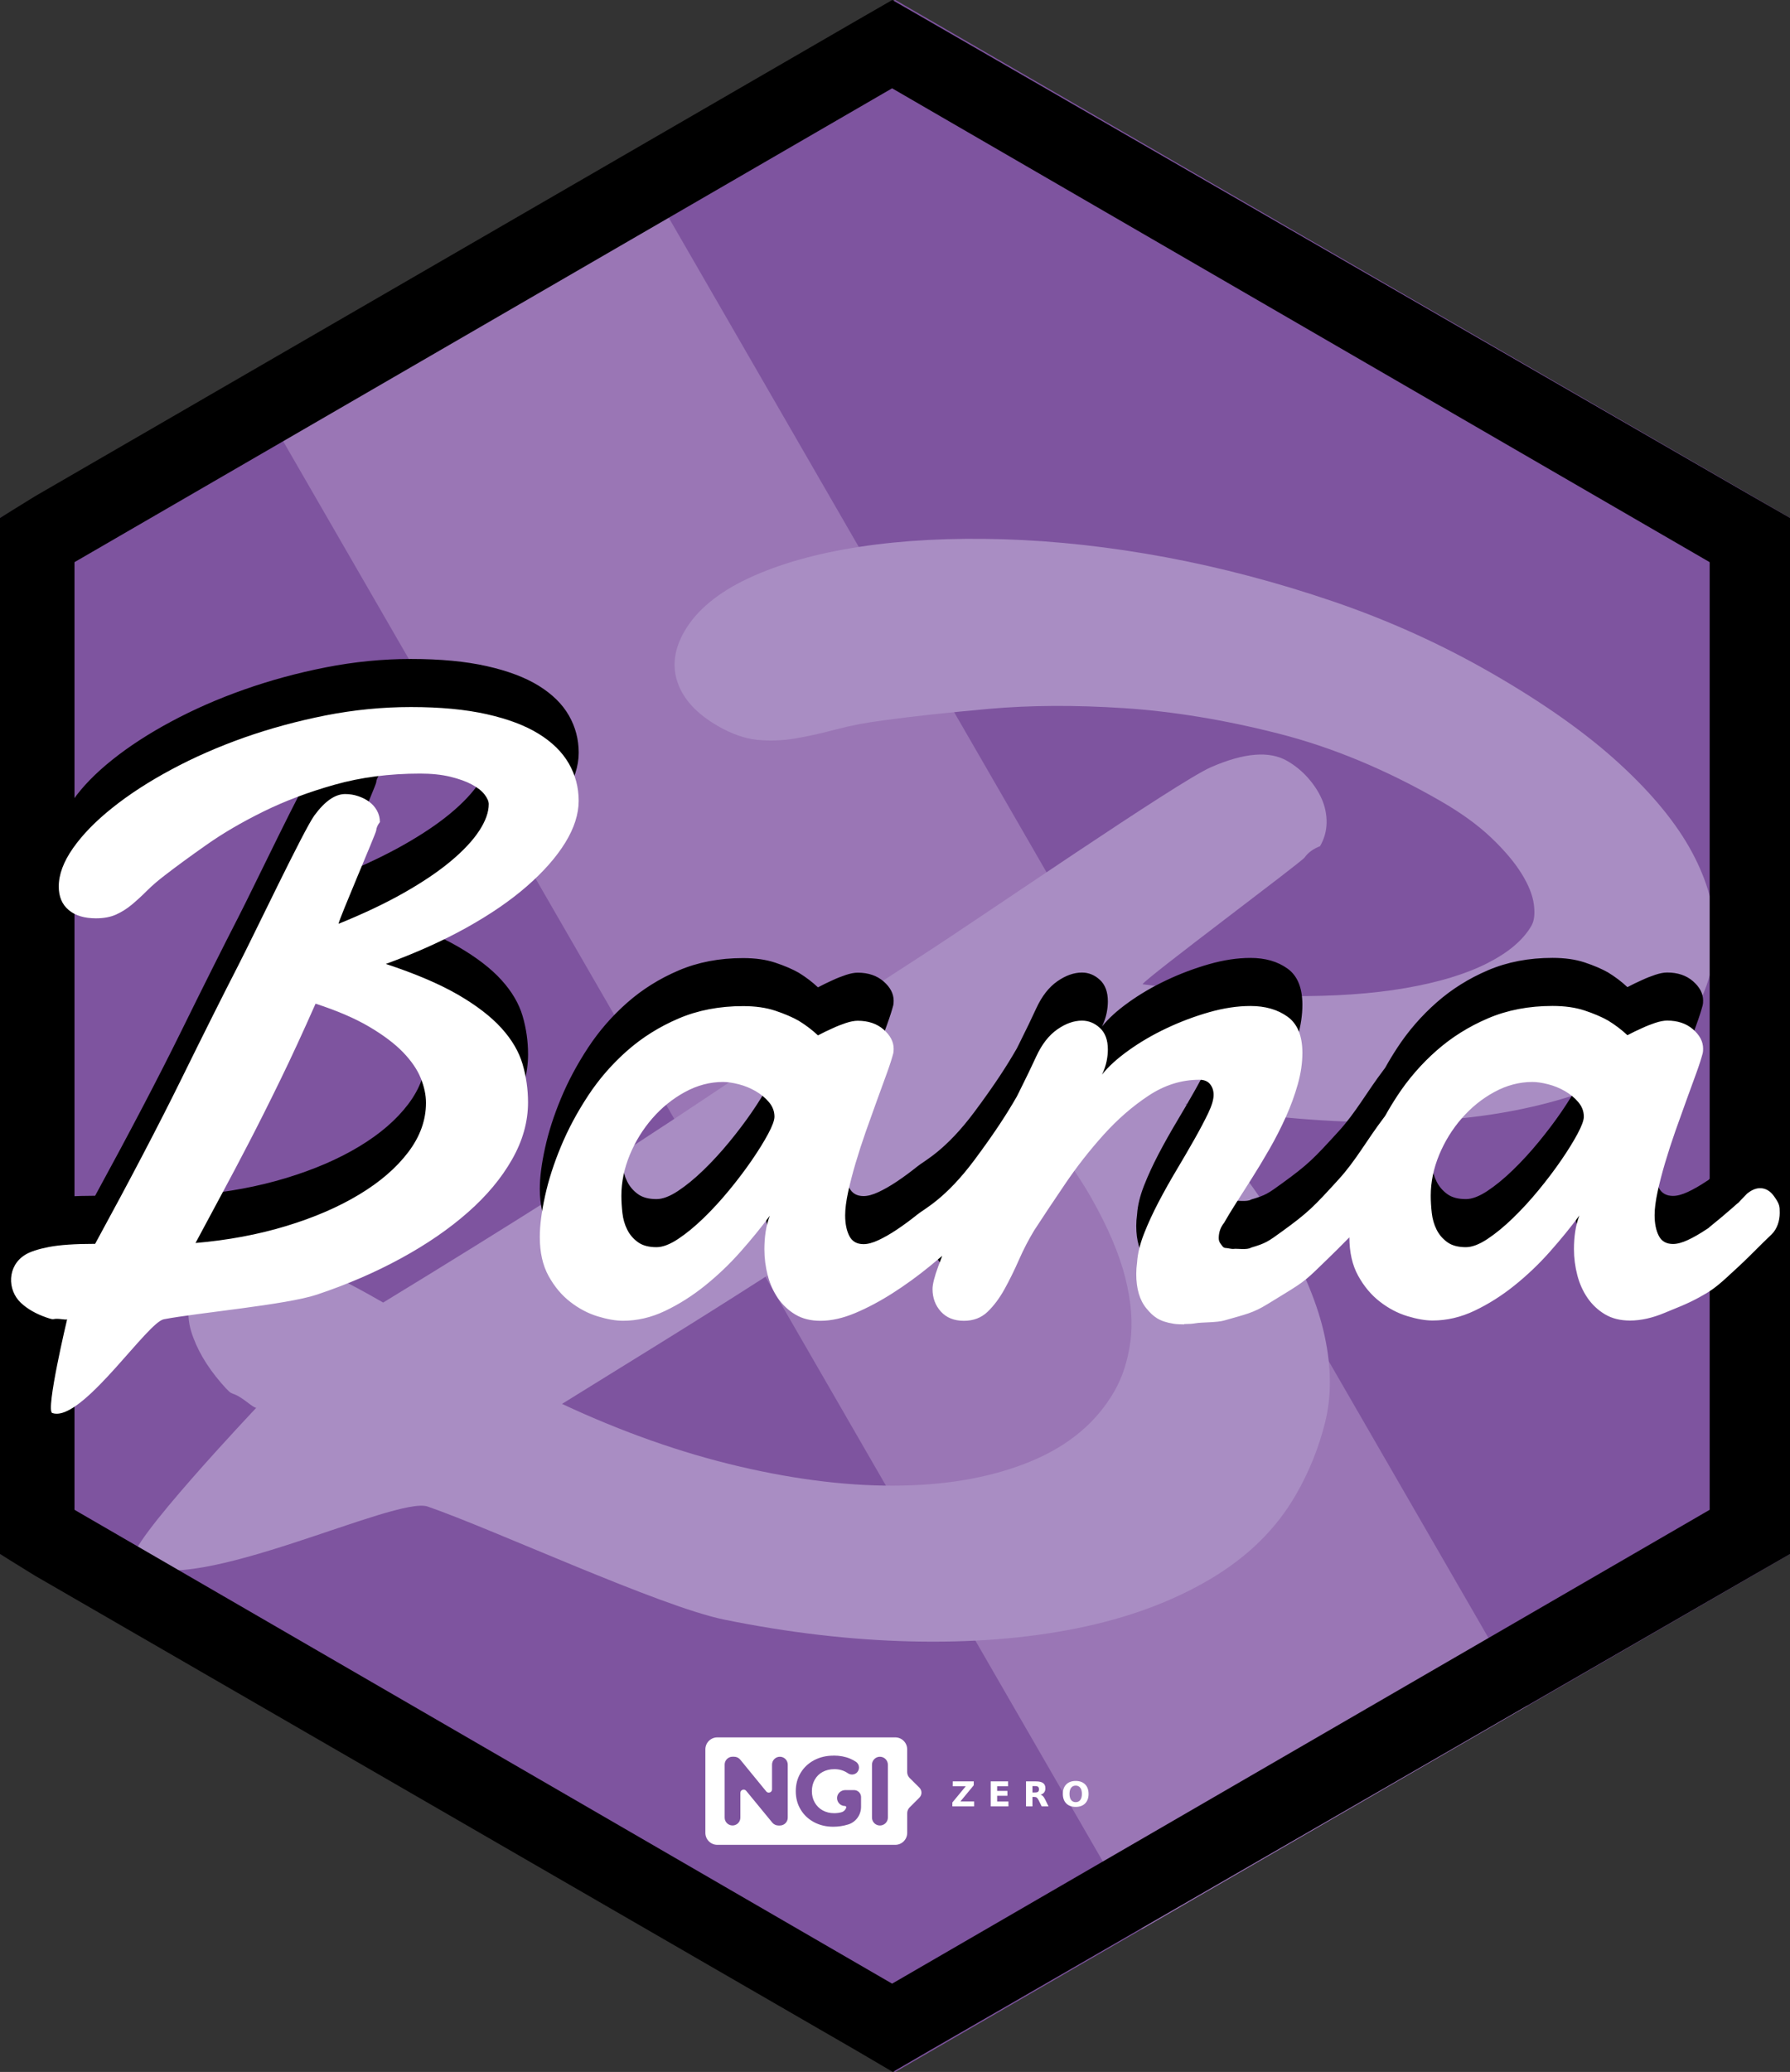 <?xml version="1.0" encoding="UTF-8" standalone="no"?>
<!-- Created with Inkscape (http://www.inkscape.org/) -->

<svg
   width="43.9mm"
   height="50.8mm"
   viewBox="0 0 43.9 50.8"
   version="1.1"
   id="svg1"
   inkscape:version="1.4.2 (ebf0e940d0, 2025-05-08)"
   sodipodi:docname="bana.hex.svg"
   xmlns:inkscape="http://www.inkscape.org/namespaces/inkscape"
   xmlns:sodipodi="http://sodipodi.sourceforge.net/DTD/sodipodi-0.dtd"
   xmlns="http://www.w3.org/2000/svg"
   xmlns:svg="http://www.w3.org/2000/svg">
  <rect x="0" y="0" width="43.9" height="50.8" fill="#333333" stroke="none"/>
  <sodipodi:namedview
     id="namedview1"
     pagecolor="#ffffff"
     bordercolor="#666666"
     borderopacity="1.0"
     inkscape:showpageshadow="2"
     inkscape:pageopacity="0.0"
     inkscape:pagecheckerboard="0"
     inkscape:deskcolor="#d1d1d1"
     inkscape:document-units="mm"
     inkscape:zoom="2.9291246"
     inkscape:cx="61.963906"
     inkscape:cy="113.34445"
     inkscape:window-width="1920"
     inkscape:window-height="1008"
     inkscape:window-x="0"
     inkscape:window-y="0"
     inkscape:window-maximized="1"
     inkscape:current-layer="layer1" />
  <defs
     id="defs1">
    <clipPath
       clipPathUnits="userSpaceOnUse"
       id="clipPath16464">
      <polygon
         points="36.911,135.321 39.346,136.825 96.715,169.921 99.273,171.419 101.853,169.921 159.319,136.825 161.938,135.321 161.938,132.309 161.938,66.116 161.938,63.104 159.308,61.6 101.841,28.504 99.234,27.006 96.629,28.504 39.347,61.6 36.911,63.104 36.911,66.116 36.911,132.309 "
         id="polygon16464"
         style="opacity:0.495;fill:#96c00a;fill-opacity:1"
         transform="matrix(0.752,-0.434,0.434,0.752,-58.13,11.02)" />
    </clipPath>
    <clipPath
       clipPathUnits="userSpaceOnUse"
       id="clipPath16410">
      <polygon
         points="159.308,61.6 101.841,28.504 99.234,27.006 96.629,28.504 39.347,61.6 36.911,63.104 36.911,66.116 36.911,132.309 36.911,135.321 39.346,136.825 96.715,169.921 99.273,171.419 101.853,169.921 159.319,136.825 161.938,135.321 161.938,132.309 161.938,66.116 161.938,63.104 "
         id="polygon16410"
         style="opacity:0.419;fill:#96c00a;fill-opacity:1"
         transform="matrix(0.821,-0.474,0.474,0.821,-67.79,9.438)" />
    </clipPath>
    <clipPath
       clipPathUnits="userSpaceOnUse"
       id="clipPath1">
      <polygon
         points="36.911,135.321 39.346,136.825 96.715,169.921 99.273,171.419 101.853,169.921 159.319,136.825 161.938,135.321 161.938,132.309 161.938,66.116 161.938,63.104 159.308,61.6 101.841,28.504 99.234,27.006 96.629,28.504 39.347,61.6 36.911,63.104 36.911,66.116 36.911,132.309 "
         id="polygon1"
         style="opacity:0.495;fill:#96c00a;fill-opacity:1"
         transform="matrix(0.752,-0.434,0.434,0.752,-58.13,11.02)" />
    </clipPath>
    <clipPath
       clipPathUnits="userSpaceOnUse"
       id="clipPath2">
      <polygon
         points="159.308,61.6 101.841,28.504 99.234,27.006 96.629,28.504 39.347,61.6 36.911,63.104 36.911,66.116 36.911,132.309 36.911,135.321 39.346,136.825 96.715,169.921 99.273,171.419 101.853,169.921 159.319,136.825 161.938,135.321 161.938,132.309 161.938,66.116 161.938,63.104 "
         id="polygon2"
         style="opacity:0.419;fill:#96c00a;fill-opacity:1"
         transform="matrix(0.821,-0.474,0.474,0.821,-67.79,9.438)" />
    </clipPath>
    <clipPath
       clipPathUnits="userSpaceOnUse"
       id="clipPath80613">
      <polygon
         points="36.911,132.309 36.911,135.321 39.346,136.825 96.715,169.921 99.273,171.419 101.853,169.921 159.319,136.825 161.938,135.321 161.938,132.309 161.938,66.116 161.938,63.104 159.308,61.6 101.841,28.504 99.234,27.006 96.629,28.504 39.347,61.6 36.911,63.104 36.911,66.116 "
         id="polygon80615"
         style="fill:#77889b;fill-opacity:1"
         transform="matrix(1.478,0,0,1.478,81.707,-272.071)" />
    </clipPath>
  </defs>
  <g
     inkscape:label="Layer 1"
     inkscape:groupmode="layer"
     id="layer1">
    <path
       id="path1"
       style="fill:#7e549f;fill-opacity:1;fill-rule:evenodd;stroke-width:0.45;stroke-linecap:round;stroke-linejoin:bevel"
       d="M -35.547,13.661 -52.238,4.024 V -15.25 l 16.692,-9.637 16.692,9.637 10e-7,19.274 z"
       transform="matrix(1.315,0,0,1.318,68.695,32.797)" />
    <path
       style="fill:#000000;stroke-width:0.318"
       id="path12-3"
       d="" />
    <path
       id="rect17"
       style="opacity:1;fill:#9a76b5;fill-opacity:1;fill-rule:evenodd;stroke:none;stroke-width:0.2;stroke-linecap:round"
       d="M 11.535 10.982 L 0.605 10.992 L 0.604 54.963 L 11.535 54.953 L 11.535 10.982 z "
       transform="rotate(-30)" />
    <g
       id="g20"
       transform="matrix(0.757,0,0,0.757,-54.185,10.501)"
       style="fill:#ffffff;fill-opacity:1">
      <path
         id="path30-2"
         style="fill:#ffffff;fill-opacity:1;stroke:none;stroke-width:0.035"
         d="m 94.817,42.399 c -0.212,0 -0.386,0.174 -0.386,0.386 v 2.708 c 0,0.212 0.174,0.386 0.386,0.386 h 5.767 c 0.212,0 0.386,-0.174 0.386,-0.386 v -0.638 c 0,-0.071 0.028,-0.138 0.078,-0.188 l 0.318,-0.318 c 0.089,-0.089 0.088,-0.232 -6.8e-4,-0.321 l -0.317,-0.315 c -0.05,-0.05 -0.079,-0.118 -0.079,-0.189 v -0.739 c 0,-0.212 -0.173,-0.386 -0.386,-0.386 z m 3.77,0.589 c 0.195,0 0.372,0.033 0.531,0.099 0.069,0.029 0.133,0.063 0.192,0.103 0.126,0.084 0.133,0.269 0.011,0.365 -0.078,0.061 -0.189,0.062 -0.271,0.006 -0.129,-0.089 -0.275,-0.133 -0.439,-0.133 -0.142,0 -0.268,0.03 -0.379,0.089 -0.11,0.059 -0.196,0.143 -0.257,0.252 -0.062,0.108 -0.093,0.232 -0.093,0.372 0,0.138 0.031,0.261 0.093,0.369 0.062,0.108 0.147,0.192 0.256,0.253 0.109,0.06 0.233,0.091 0.373,0.091 0.081,0 0.158,-0.01 0.231,-0.029 0.077,-0.02 0.136,-0.078 0.159,-0.151 0.008,-0.026 -0.011,-0.052 -0.039,-0.052 -0.148,0 -0.267,-0.125 -0.257,-0.275 0.009,-0.137 0.129,-0.241 0.266,-0.241 h 0.254 c 0.002,0 0.005,6.21e-4 0.007,6.21e-4 0.002,-6.9e-5 0.004,-6.21e-4 0.006,-6.21e-4 h 0.018 c 0.125,0 0.226,0.102 0.226,0.227 v 0.316 c 0,0.26 -0.167,0.493 -0.415,0.57 -0.002,3.29e-4 -0.003,6.2e-4 -0.004,0.001 -0.159,0.049 -0.319,0.073 -0.481,0.073 -0.231,0 -0.439,-0.049 -0.624,-0.148 -0.185,-0.099 -0.329,-0.235 -0.434,-0.41 -0.105,-0.175 -0.157,-0.373 -0.157,-0.593 0,-0.221 0.052,-0.418 0.157,-0.593 0.105,-0.175 0.251,-0.312 0.437,-0.411 0.187,-0.099 0.397,-0.148 0.63,-0.148 z m -3.274,0.038 h 0.051 c 0.076,0 0.148,0.034 0.197,0.094 L 96.403,44.149 c 0.063,0.077 0.188,0.033 0.188,-0.066 v -0.802 c 0,-0.141 0.114,-0.255 0.254,-0.255 0.141,0 0.255,0.114 0.255,0.255 v 1.718 c 0,0.141 -0.114,0.254 -0.255,0.254 h -0.048 c -0.076,0 -0.148,-0.034 -0.197,-0.093 l -0.847,-1.031 c -0.063,-0.077 -0.188,-0.032 -0.188,0.067 v 0.802 c 0,0.141 -0.114,0.254 -0.254,0.254 -0.141,0 -0.255,-0.114 -0.255,-0.254 V 43.28 c 0,-0.141 0.114,-0.255 0.255,-0.255 z m 4.773,0 c 0.142,0 0.258,0.116 0.258,0.258 v 1.712 c 0,0.142 -0.116,0.257 -0.258,0.257 -0.142,0 -0.257,-0.115 -0.257,-0.257 v -1.712 c 0,-0.142 0.115,-0.258 0.257,-0.258 z" />
      <path
         style="font-variant:normal;font-weight:600;font-stretch:normal;font-size:31.76px;font-family:'Montserrat SemiBold';-inkscape-font-specification:Montserrat-SemiBold;font-variant-ligatures:normal;font-variant-caps:normal;font-variant-numeric:normal;font-feature-settings:normal;text-align:start;writing-mode:lr-tb;text-anchor:start;fill:#ffffff;fill-opacity:1;fill-rule:nonzero;stroke:none;stroke-width:0.035"
         d="m 102.446,43.824 h 0.68 v 0.126 l -0.434,0.525 h 0.446 v 0.158 h -0.705 v -0.126 l 0.434,-0.525 h -0.422 z"
         id="path2325-8" />
      <path
         style="font-variant:normal;font-weight:600;font-stretch:normal;font-size:31.76px;font-family:'Montserrat SemiBold';-inkscape-font-specification:Montserrat-SemiBold;font-variant-ligatures:normal;font-variant-caps:normal;font-variant-numeric:normal;font-feature-settings:normal;text-align:start;writing-mode:lr-tb;text-anchor:start;fill:#ffffff;fill-opacity:1;fill-rule:nonzero;stroke:none;stroke-width:0.035"
         d="m 103.675,43.824 h 0.563 v 0.158 h -0.354 v 0.151 h 0.333 v 0.158 h -0.333 v 0.185 h 0.366 v 0.158 h -0.575 z"
         id="path2327-6" />
      <path
         style="font-variant:normal;font-weight:600;font-stretch:normal;font-size:31.76px;font-family:'Montserrat SemiBold';-inkscape-font-specification:Montserrat-SemiBold;font-variant-ligatures:normal;font-variant-caps:normal;font-variant-numeric:normal;font-feature-settings:normal;text-align:start;writing-mode:lr-tb;text-anchor:start;fill:#ffffff;fill-opacity:1;fill-rule:nonzero;stroke:none;stroke-width:0.035"
         d="m 105.116,44.183 q 0.066,0 0.094,-0.024 0.029,-0.024 0.029,-0.08 0,-0.055 -0.029,-0.079 -0.028,-0.024 -0.094,-0.024 h -0.088 v 0.208 z m -0.088,0.144 v 0.306 h -0.209 v -0.809 h 0.319 q 0.16,0 0.234,0.054 0.075,0.054 0.075,0.17 0,0.08 -0.039,0.132 -0.038,0.051 -0.117,0.076 0.043,0.01 0.076,0.044 0.034,0.034 0.069,0.104 l 0.113,0.23 h -0.222 l -0.099,-0.201 q -0.03,-0.061 -0.061,-0.083 -0.03,-0.022 -0.081,-0.022 z"
         id="path2329-2" />
      <path
         style="font-variant:normal;font-weight:600;font-stretch:normal;font-size:31.76px;font-family:'Montserrat SemiBold';-inkscape-font-specification:Montserrat-SemiBold;font-variant-ligatures:normal;font-variant-caps:normal;font-variant-numeric:normal;font-feature-settings:normal;text-align:start;writing-mode:lr-tb;text-anchor:start;fill:#ffffff;fill-opacity:1;fill-rule:nonzero;stroke:none;stroke-width:0.035"
         d="m 106.429,43.961 q -0.095,0 -0.148,0.07 -0.053,0.07 -0.053,0.198 0,0.127 0.053,0.198 0.053,0.07 0.148,0.07 0.096,0 0.148,-0.07 0.053,-0.07 0.053,-0.198 0,-0.128 -0.053,-0.198 -0.053,-0.07 -0.148,-0.07 z m 0,-0.151 q 0.195,0 0.306,0.112 0.111,0.112 0.111,0.308 0,0.196 -0.111,0.308 -0.111,0.112 -0.306,0.112 -0.195,0 -0.306,-0.112 -0.111,-0.112 -0.111,-0.308 0,-0.197 0.111,-0.308 0.111,-0.112 0.306,-0.112 z"
         id="path2331-7" />
    </g>
    <script
       id="mesh_polyfill"
       type="text/javascript">
!function(){const t=&quot;http://www.w3.org/2000/svg&quot;,e=&quot;http://www.w3.org/1999/xlink&quot;,s=&quot;http://www.w3.org/1999/xhtml&quot;,r=2;if(document.createElementNS(t,&quot;meshgradient&quot;).x)return;const n=(t,e,s,r)=&gt;{let n=new x(.5*(e.x+s.x),.5*(e.y+s.y)),o=new x(.5*(t.x+e.x),.5*(t.y+e.y)),i=new x(.5*(s.x+r.x),.5*(s.y+r.y)),a=new x(.5*(n.x+o.x),.5*(n.y+o.y)),h=new x(.5*(n.x+i.x),.5*(n.y+i.y)),l=new x(.5*(a.x+h.x),.5*(a.y+h.y));return[[t,o,a,l],[l,h,i,r]]},o=t=&gt;{let e=t[0].distSquared(t[1]),s=t[2].distSquared(t[3]),r=.25*t[0].distSquared(t[2]),n=.25*t[1].distSquared(t[3]),o=e&gt;s?e:s,i=r&gt;n?r:n;return 18*(o&gt;i?o:i)},i=(t,e)=&gt;Math.sqrt(t.distSquared(e)),a=(t,e)=&gt;t.scale(2/3).add(e.scale(1/3)),h=t=&gt;{let e,s,r,n,o,i,a,h=new g;return t.match(/(\w+\(\s*[^)]+\))+/g).forEach(t=&gt;{let l=t.match(/[\w.-]+/g),d=l.shift();switch(d){case&quot;translate&quot;:2===l.length?e=new g(1,0,0,1,l[0],l[1]):(console.error(&quot;mesh.js: translate does not have 2 arguments!&quot;),e=new g(1,0,0,1,0,0)),h=h.append(e);break;case&quot;scale&quot;:1===l.length?s=new g(l[0],0,0,l[0],0,0):2===l.length?s=new g(l[0],0,0,l[1],0,0):(console.error(&quot;mesh.js: scale does not have 1 or 2 arguments!&quot;),s=new g(1,0,0,1,0,0)),h=h.append(s);break;case&quot;rotate&quot;:if(3===l.length&amp;&amp;(e=new g(1,0,0,1,l[1],l[2]),h=h.append(e)),l[0]){r=l[0]*Math.PI/180;let t=Math.cos(r),e=Math.sin(r);Math.abs(t)&lt;1e-16&amp;&amp;(t=0),Math.abs(e)&lt;1e-16&amp;&amp;(e=0),a=new g(t,e,-e,t,0,0),h=h.append(a)}else console.error(&quot;math.js: No argument to rotate transform!&quot;);3===l.length&amp;&amp;(e=new g(1,0,0,1,-l[1],-l[2]),h=h.append(e));break;case&quot;skewX&quot;:l[0]?(r=l[0]*Math.PI/180,n=Math.tan(r),o=new g(1,0,n,1,0,0),h=h.append(o)):console.error(&quot;math.js: No argument to skewX transform!&quot;);break;case&quot;skewY&quot;:l[0]?(r=l[0]*Math.PI/180,n=Math.tan(r),i=new g(1,n,0,1,0,0),h=h.append(i)):console.error(&quot;math.js: No argument to skewY transform!&quot;);break;case&quot;matrix&quot;:6===l.length?h=h.append(new g(...l)):console.error(&quot;math.js: Incorrect number of arguments for matrix!&quot;);break;default:console.error(&quot;mesh.js: Unhandled transform type: &quot;+d)}}),h},l=t=&gt;{let e=[],s=t.split(/[ ,]+/);for(let t=0,r=s.length-1;t&lt;r;t+=2)e.push(new x(parseFloat(s[t]),parseFloat(s[t+1])));return e},d=(t,e)=&gt;{for(let s in e)t.setAttribute(s,e[s])},c=(t,e,s,r,n)=&gt;{let o,i,a=[0,0,0,0];for(let h=0;h&lt;3;++h)e[h]&lt;t[h]&amp;&amp;e[h]&lt;s[h]||t[h]&lt;e[h]&amp;&amp;s[h]&lt;e[h]?a[h]=0:(a[h]=.5*((e[h]-t[h])/r+(s[h]-e[h])/n),o=Math.abs(3*(e[h]-t[h])/r),i=Math.abs(3*(s[h]-e[h])/n),a[h]&gt;o?a[h]=o:a[h]&gt;i&amp;&amp;(a[h]=i));return a},u=[[1,0,0,0,0,0,0,0,0,0,0,0,0,0,0,0],[0,0,0,0,1,0,0,0,0,0,0,0,0,0,0,0],[-3,3,0,0,-2,-1,0,0,0,0,0,0,0,0,0,0],[2,-2,0,0,1,1,0,0,0,0,0,0,0,0,0,0],[0,0,0,0,0,0,0,0,1,0,0,0,0,0,0,0],[0,0,0,0,0,0,0,0,0,0,0,0,1,0,0,0],[0,0,0,0,0,0,0,0,-3,3,0,0,-2,-1,0,0],[0,0,0,0,0,0,0,0,2,-2,0,0,1,1,0,0],[-3,0,3,0,0,0,0,0,-2,0,-1,0,0,0,0,0],[0,0,0,0,-3,0,3,0,0,0,0,0,-2,0,-1,0],[9,-9,-9,9,6,3,-6,-3,6,-6,3,-3,4,2,2,1],[-6,6,6,-6,-3,-3,3,3,-4,4,-2,2,-2,-2,-1,-1],[2,0,-2,0,0,0,0,0,1,0,1,0,0,0,0,0],[0,0,0,0,2,0,-2,0,0,0,0,0,1,0,1,0],[-6,6,6,-6,-4,-2,4,2,-3,3,-3,3,-2,-1,-2,-1],[4,-4,-4,4,2,2,-2,-2,2,-2,2,-2,1,1,1,1]],f=t=&gt;{let e=[];for(let s=0;s&lt;16;++s){e[s]=0;for(let r=0;r&lt;16;++r)e[s]+=u[s][r]*t[r]}return e},p=(t,e,s)=&gt;{const r=e*e,n=s*s,o=e*e*e,i=s*s*s;return t[0]+t[1]*e+t[2]*r+t[3]*o+t[4]*s+t[5]*s*e+t[6]*s*r+t[7]*s*o+t[8]*n+t[9]*n*e+t[10]*n*r+t[11]*n*o+t[12]*i+t[13]*i*e+t[14]*i*r+t[15]*i*o},y=t=&gt;{let e=[],s=[],r=[];for(let s=0;s&lt;4;++s)e[s]=[],e[s][0]=n(t[0][s],t[1][s],t[2][s],t[3][s]),e[s][1]=[],e[s][1].push(...n(...e[s][0][0])),e[s][1].push(...n(...e[s][0][1])),e[s][2]=[],e[s][2].push(...n(...e[s][1][0])),e[s][2].push(...n(...e[s][1][1])),e[s][2].push(...n(...e[s][1][2])),e[s][2].push(...n(...e[s][1][3]));for(let t=0;t&lt;8;++t){s[t]=[];for(let r=0;r&lt;4;++r)s[t][r]=[],s[t][r][0]=n(e[0][2][t][r],e[1][2][t][r],e[2][2][t][r],e[3][2][t][r]),s[t][r][1]=[],s[t][r][1].push(...n(...s[t][r][0][0])),s[t][r][1].push(...n(...s[t][r][0][1])),s[t][r][2]=[],s[t][r][2].push(...n(...s[t][r][1][0])),s[t][r][2].push(...n(...s[t][r][1][1])),s[t][r][2].push(...n(...s[t][r][1][2])),s[t][r][2].push(...n(...s[t][r][1][3]))}for(let t=0;t&lt;8;++t){r[t]=[];for(let e=0;e&lt;8;++e)r[t][e]=[],r[t][e][0]=s[t][0][2][e],r[t][e][1]=s[t][1][2][e],r[t][e][2]=s[t][2][2][e],r[t][e][3]=s[t][3][2][e]}return r};class x{constructor(t,e){this.x=t||0,this.y=e||0}toString(){return`(x=${this.x}, y=${this.y})`}clone(){return new x(this.x,this.y)}add(t){return new x(this.x+t.x,this.y+t.y)}scale(t){return void 0===t.x?new x(this.x*t,this.y*t):new x(this.x*t.x,this.y*t.y)}distSquared(t){let e=this.x-t.x,s=this.y-t.y;return e*e+s*s}transform(t){let e=this.x*t.a+this.y*t.c+t.e,s=this.x*t.b+this.y*t.d+t.f;return new x(e,s)}}class g{constructor(t,e,s,r,n,o){void 0===t?(this.a=1,this.b=0,this.c=0,this.d=1,this.e=0,this.f=0):(this.a=t,this.b=e,this.c=s,this.d=r,this.e=n,this.f=o)}toString(){return`affine: ${this.a} ${this.c} ${this.e} \n       ${this.b} ${this.d} ${this.f}`}append(t){t instanceof g||console.error(&quot;mesh.js: argument to Affine.append is not affine!&quot;);let e=this.a*t.a+this.c*t.b,s=this.b*t.a+this.d*t.b,r=this.a*t.c+this.c*t.d,n=this.b*t.c+this.d*t.d,o=this.a*t.e+this.c*t.f+this.e,i=this.b*t.e+this.d*t.f+this.f;return new g(e,s,r,n,o,i)}}class w{constructor(t,e){this.nodes=t,this.colors=e}paintCurve(t,e){if(o(this.nodes)&gt;r){const s=n(...this.nodes);let r=[[],[]],o=[[],[]];for(let t=0;t&lt;4;++t)r[0][t]=this.colors[0][t],r[1][t]=(this.colors[0][t]+this.colors[1][t])/2,o[0][t]=r[1][t],o[1][t]=this.colors[1][t];let i=new w(s[0],r),a=new w(s[1],o);i.paintCurve(t,e),a.paintCurve(t,e)}else{let s=Math.round(this.nodes[0].x);if(s&gt;=0&amp;&amp;s&lt;e){let r=4*(~~this.nodes[0].y*e+s);t[r]=Math.round(this.colors[0][0]),t[r+1]=Math.round(this.colors[0][1]),t[r+2]=Math.round(this.colors[0][2]),t[r+3]=Math.round(this.colors[0][3])}}}}class m{constructor(t,e){this.nodes=t,this.colors=e}split(){let t=[[],[],[],[]],e=[[],[],[],[]],s=[[[],[]],[[],[]]],r=[[[],[]],[[],[]]];for(let s=0;s&lt;4;++s){const r=n(this.nodes[0][s],this.nodes[1][s],this.nodes[2][s],this.nodes[3][s]);t[0][s]=r[0][0],t[1][s]=r[0][1],t[2][s]=r[0][2],t[3][s]=r[0][3],e[0][s]=r[1][0],e[1][s]=r[1][1],e[2][s]=r[1][2],e[3][s]=r[1][3]}for(let t=0;t&lt;4;++t)s[0][0][t]=this.colors[0][0][t],s[0][1][t]=this.colors[0][1][t],s[1][0][t]=(this.colors[0][0][t]+this.colors[1][0][t])/2,s[1][1][t]=(this.colors[0][1][t]+this.colors[1][1][t])/2,r[0][0][t]=s[1][0][t],r[0][1][t]=s[1][1][t],r[1][0][t]=this.colors[1][0][t],r[1][1][t]=this.colors[1][1][t];return[new m(t,s),new m(e,r)]}paint(t,e){let s,n=!1;for(let t=0;t&lt;4;++t)if((s=o([this.nodes[0][t],this.nodes[1][t],this.nodes[2][t],this.nodes[3][t]]))&gt;r){n=!0;break}if(n){let s=this.split();s[0].paint(t,e),s[1].paint(t,e)}else{new w([...this.nodes[0]],[...this.colors[0]]).paintCurve(t,e)}}}class b{constructor(t){this.readMesh(t),this.type=t.getAttribute(&quot;type&quot;)||&quot;bilinear&quot;}readMesh(t){let e=[[]],s=[[]],r=Number(t.getAttribute(&quot;x&quot;)),n=Number(t.getAttribute(&quot;y&quot;));e[0][0]=new x(r,n);let o=t.children;for(let t=0,r=o.length;t&lt;r;++t){e[3*t+1]=[],e[3*t+2]=[],e[3*t+3]=[],s[t+1]=[];let r=o[t].children;for(let n=0,o=r.length;n&lt;o;++n){let o=r[n].children;for(let r=0,i=o.length;r&lt;i;++r){let i=r;0!==t&amp;&amp;++i;let h,d=o[r].getAttribute(&quot;path&quot;),c=&quot;l&quot;;null!=d&amp;&amp;(c=(h=d.match(/\s*([lLcC])\s*(.*)/))[1]);let u=l(h[2]);switch(c){case&quot;l&quot;:0===i?(e[3*t][3*n+3]=u[0].add(e[3*t][3*n]),e[3*t][3*n+1]=a(e[3*t][3*n],e[3*t][3*n+3]),e[3*t][3*n+2]=a(e[3*t][3*n+3],e[3*t][3*n])):1===i?(e[3*t+3][3*n+3]=u[0].add(e[3*t][3*n+3]),e[3*t+1][3*n+3]=a(e[3*t][3*n+3],e[3*t+3][3*n+3]),e[3*t+2][3*n+3]=a(e[3*t+3][3*n+3],e[3*t][3*n+3])):2===i?(0===n&amp;&amp;(e[3*t+3][3*n+0]=u[0].add(e[3*t+3][3*n+3])),e[3*t+3][3*n+1]=a(e[3*t+3][3*n],e[3*t+3][3*n+3]),e[3*t+3][3*n+2]=a(e[3*t+3][3*n+3],e[3*t+3][3*n])):(e[3*t+1][3*n]=a(e[3*t][3*n],e[3*t+3][3*n]),e[3*t+2][3*n]=a(e[3*t+3][3*n],e[3*t][3*n]));break;case&quot;L&quot;:0===i?(e[3*t][3*n+3]=u[0],e[3*t][3*n+1]=a(e[3*t][3*n],e[3*t][3*n+3]),e[3*t][3*n+2]=a(e[3*t][3*n+3],e[3*t][3*n])):1===i?(e[3*t+3][3*n+3]=u[0],e[3*t+1][3*n+3]=a(e[3*t][3*n+3],e[3*t+3][3*n+3]),e[3*t+2][3*n+3]=a(e[3*t+3][3*n+3],e[3*t][3*n+3])):2===i?(0===n&amp;&amp;(e[3*t+3][3*n+0]=u[0]),e[3*t+3][3*n+1]=a(e[3*t+3][3*n],e[3*t+3][3*n+3]),e[3*t+3][3*n+2]=a(e[3*t+3][3*n+3],e[3*t+3][3*n])):(e[3*t+1][3*n]=a(e[3*t][3*n],e[3*t+3][3*n]),e[3*t+2][3*n]=a(e[3*t+3][3*n],e[3*t][3*n]));break;case&quot;c&quot;:0===i?(e[3*t][3*n+1]=u[0].add(e[3*t][3*n]),e[3*t][3*n+2]=u[1].add(e[3*t][3*n]),e[3*t][3*n+3]=u[2].add(e[3*t][3*n])):1===i?(e[3*t+1][3*n+3]=u[0].add(e[3*t][3*n+3]),e[3*t+2][3*n+3]=u[1].add(e[3*t][3*n+3]),e[3*t+3][3*n+3]=u[2].add(e[3*t][3*n+3])):2===i?(e[3*t+3][3*n+2]=u[0].add(e[3*t+3][3*n+3]),e[3*t+3][3*n+1]=u[1].add(e[3*t+3][3*n+3]),0===n&amp;&amp;(e[3*t+3][3*n+0]=u[2].add(e[3*t+3][3*n+3]))):(e[3*t+2][3*n]=u[0].add(e[3*t+3][3*n]),e[3*t+1][3*n]=u[1].add(e[3*t+3][3*n]));break;case&quot;C&quot;:0===i?(e[3*t][3*n+1]=u[0],e[3*t][3*n+2]=u[1],e[3*t][3*n+3]=u[2]):1===i?(e[3*t+1][3*n+3]=u[0],e[3*t+2][3*n+3]=u[1],e[3*t+3][3*n+3]=u[2]):2===i?(e[3*t+3][3*n+2]=u[0],e[3*t+3][3*n+1]=u[1],0===n&amp;&amp;(e[3*t+3][3*n+0]=u[2])):(e[3*t+2][3*n]=u[0],e[3*t+1][3*n]=u[1]);break;default:console.error(&quot;mesh.js: &quot;+c+&quot; invalid path type.&quot;)}if(0===t&amp;&amp;0===n||r&gt;0){let e=window.getComputedStyle(o[r]).stopColor.match(/^rgb\s*\(\s*(\d+)\s*,\s*(\d+)\s*,\s*(\d+)\s*\)$/i),a=window.getComputedStyle(o[r]).stopOpacity,h=255;a&amp;&amp;(h=Math.floor(255*a)),e&amp;&amp;(0===i?(s[t][n]=[],s[t][n][0]=Math.floor(e[1]),s[t][n][1]=Math.floor(e[2]),s[t][n][2]=Math.floor(e[3]),s[t][n][3]=h):1===i?(s[t][n+1]=[],s[t][n+1][0]=Math.floor(e[1]),s[t][n+1][1]=Math.floor(e[2]),s[t][n+1][2]=Math.floor(e[3]),s[t][n+1][3]=h):2===i?(s[t+1][n+1]=[],s[t+1][n+1][0]=Math.floor(e[1]),s[t+1][n+1][1]=Math.floor(e[2]),s[t+1][n+1][2]=Math.floor(e[3]),s[t+1][n+1][3]=h):3===i&amp;&amp;(s[t+1][n]=[],s[t+1][n][0]=Math.floor(e[1]),s[t+1][n][1]=Math.floor(e[2]),s[t+1][n][2]=Math.floor(e[3]),s[t+1][n][3]=h))}}e[3*t+1][3*n+1]=new x,e[3*t+1][3*n+2]=new x,e[3*t+2][3*n+1]=new x,e[3*t+2][3*n+2]=new x,e[3*t+1][3*n+1].x=(-4*e[3*t][3*n].x+6*(e[3*t][3*n+1].x+e[3*t+1][3*n].x)+-2*(e[3*t][3*n+3].x+e[3*t+3][3*n].x)+3*(e[3*t+3][3*n+1].x+e[3*t+1][3*n+3].x)+-1*e[3*t+3][3*n+3].x)/9,e[3*t+1][3*n+2].x=(-4*e[3*t][3*n+3].x+6*(e[3*t][3*n+2].x+e[3*t+1][3*n+3].x)+-2*(e[3*t][3*n].x+e[3*t+3][3*n+3].x)+3*(e[3*t+3][3*n+2].x+e[3*t+1][3*n].x)+-1*e[3*t+3][3*n].x)/9,e[3*t+2][3*n+1].x=(-4*e[3*t+3][3*n].x+6*(e[3*t+3][3*n+1].x+e[3*t+2][3*n].x)+-2*(e[3*t+3][3*n+3].x+e[3*t][3*n].x)+3*(e[3*t][3*n+1].x+e[3*t+2][3*n+3].x)+-1*e[3*t][3*n+3].x)/9,e[3*t+2][3*n+2].x=(-4*e[3*t+3][3*n+3].x+6*(e[3*t+3][3*n+2].x+e[3*t+2][3*n+3].x)+-2*(e[3*t+3][3*n].x+e[3*t][3*n+3].x)+3*(e[3*t][3*n+2].x+e[3*t+2][3*n].x)+-1*e[3*t][3*n].x)/9,e[3*t+1][3*n+1].y=(-4*e[3*t][3*n].y+6*(e[3*t][3*n+1].y+e[3*t+1][3*n].y)+-2*(e[3*t][3*n+3].y+e[3*t+3][3*n].y)+3*(e[3*t+3][3*n+1].y+e[3*t+1][3*n+3].y)+-1*e[3*t+3][3*n+3].y)/9,e[3*t+1][3*n+2].y=(-4*e[3*t][3*n+3].y+6*(e[3*t][3*n+2].y+e[3*t+1][3*n+3].y)+-2*(e[3*t][3*n].y+e[3*t+3][3*n+3].y)+3*(e[3*t+3][3*n+2].y+e[3*t+1][3*n].y)+-1*e[3*t+3][3*n].y)/9,e[3*t+2][3*n+1].y=(-4*e[3*t+3][3*n].y+6*(e[3*t+3][3*n+1].y+e[3*t+2][3*n].y)+-2*(e[3*t+3][3*n+3].y+e[3*t][3*n].y)+3*(e[3*t][3*n+1].y+e[3*t+2][3*n+3].y)+-1*e[3*t][3*n+3].y)/9,e[3*t+2][3*n+2].y=(-4*e[3*t+3][3*n+3].y+6*(e[3*t+3][3*n+2].y+e[3*t+2][3*n+3].y)+-2*(e[3*t+3][3*n].y+e[3*t][3*n+3].y)+3*(e[3*t][3*n+2].y+e[3*t+2][3*n].y)+-1*e[3*t][3*n].y)/9}}this.nodes=e,this.colors=s}paintMesh(t,e){let s=(this.nodes.length-1)/3,r=(this.nodes[0].length-1)/3;if(&quot;bilinear&quot;===this.type||s&lt;2||r&lt;2){let n;for(let o=0;o&lt;s;++o)for(let s=0;s&lt;r;++s){let r=[];for(let t=3*o,e=3*o+4;t&lt;e;++t)r.push(this.nodes[t].slice(3*s,3*s+4));let i=[];i.push(this.colors[o].slice(s,s+2)),i.push(this.colors[o+1].slice(s,s+2)),(n=new m(r,i)).paint(t,e)}}else{let n,o,a,h,l,d,u;const x=s,g=r;s++,r++;let w=new Array(s);for(let t=0;t&lt;s;++t){w[t]=new Array(r);for(let e=0;e&lt;r;++e)w[t][e]=[],w[t][e][0]=this.nodes[3*t][3*e],w[t][e][1]=this.colors[t][e]}for(let t=0;t&lt;s;++t)for(let e=0;e&lt;r;++e)0!==t&amp;&amp;t!==x&amp;&amp;(n=i(w[t-1][e][0],w[t][e][0]),o=i(w[t+1][e][0],w[t][e][0]),w[t][e][2]=c(w[t-1][e][1],w[t][e][1],w[t+1][e][1],n,o)),0!==e&amp;&amp;e!==g&amp;&amp;(n=i(w[t][e-1][0],w[t][e][0]),o=i(w[t][e+1][0],w[t][e][0]),w[t][e][3]=c(w[t][e-1][1],w[t][e][1],w[t][e+1][1],n,o));for(let t=0;t&lt;r;++t){w[0][t][2]=[],w[x][t][2]=[];for(let e=0;e&lt;4;++e)n=i(w[1][t][0],w[0][t][0]),o=i(w[x][t][0],w[x-1][t][0]),w[0][t][2][e]=n&gt;0?2*(w[1][t][1][e]-w[0][t][1][e])/n-w[1][t][2][e]:0,w[x][t][2][e]=o&gt;0?2*(w[x][t][1][e]-w[x-1][t][1][e])/o-w[x-1][t][2][e]:0}for(let t=0;t&lt;s;++t){w[t][0][3]=[],w[t][g][3]=[];for(let e=0;e&lt;4;++e)n=i(w[t][1][0],w[t][0][0]),o=i(w[t][g][0],w[t][g-1][0]),w[t][0][3][e]=n&gt;0?2*(w[t][1][1][e]-w[t][0][1][e])/n-w[t][1][3][e]:0,w[t][g][3][e]=o&gt;0?2*(w[t][g][1][e]-w[t][g-1][1][e])/o-w[t][g-1][3][e]:0}for(let s=0;s&lt;x;++s)for(let r=0;r&lt;g;++r){let n=i(w[s][r][0],w[s+1][r][0]),o=i(w[s][r+1][0],w[s+1][r+1][0]),c=i(w[s][r][0],w[s][r+1][0]),x=i(w[s+1][r][0],w[s+1][r+1][0]),g=[[],[],[],[]];for(let t=0;t&lt;4;++t){(d=[])[0]=w[s][r][1][t],d[1]=w[s+1][r][1][t],d[2]=w[s][r+1][1][t],d[3]=w[s+1][r+1][1][t],d[4]=w[s][r][2][t]*n,d[5]=w[s+1][r][2][t]*n,d[6]=w[s][r+1][2][t]*o,d[7]=w[s+1][r+1][2][t]*o,d[8]=w[s][r][3][t]*c,d[9]=w[s+1][r][3][t]*x,d[10]=w[s][r+1][3][t]*c,d[11]=w[s+1][r+1][3][t]*x,d[12]=0,d[13]=0,d[14]=0,d[15]=0,u=f(d);for(let e=0;e&lt;9;++e){g[t][e]=[];for(let s=0;s&lt;9;++s)g[t][e][s]=p(u,e/8,s/8),g[t][e][s]&gt;255?g[t][e][s]=255:g[t][e][s]&lt;0&amp;&amp;(g[t][e][s]=0)}}h=[];for(let t=3*s,e=3*s+4;t&lt;e;++t)h.push(this.nodes[t].slice(3*r,3*r+4));l=y(h);for(let s=0;s&lt;8;++s)for(let r=0;r&lt;8;++r)(a=new m(l[s][r],[[[g[0][s][r],g[1][s][r],g[2][s][r],g[3][s][r]],[g[0][s][r+1],g[1][s][r+1],g[2][s][r+1],g[3][s][r+1]]],[[g[0][s+1][r],g[1][s+1][r],g[2][s+1][r],g[3][s+1][r]],[g[0][s+1][r+1],g[1][s+1][r+1],g[2][s+1][r+1],g[3][s+1][r+1]]]])).paint(t,e)}}}transform(t){if(t instanceof x)for(let e=0,s=this.nodes.length;e&lt;s;++e)for(let s=0,r=this.nodes[0].length;s&lt;r;++s)this.nodes[e][s]=this.nodes[e][s].add(t);else if(t instanceof g)for(let e=0,s=this.nodes.length;e&lt;s;++e)for(let s=0,r=this.nodes[0].length;s&lt;r;++s)this.nodes[e][s]=this.nodes[e][s].transform(t)}scale(t){for(let e=0,s=this.nodes.length;e&lt;s;++e)for(let s=0,r=this.nodes[0].length;s&lt;r;++s)this.nodes[e][s]=this.nodes[e][s].scale(t)}}document.querySelectorAll(&quot;rect,circle,ellipse,path,text&quot;).forEach((r,n)=&gt;{let o=r.getAttribute(&quot;id&quot;);o||(o=&quot;patchjs_shape&quot;+n,r.setAttribute(&quot;id&quot;,o));const i=r.style.fill.match(/^url\(\s*&quot;?\s*#([^\s&quot;]+)&quot;?\s*\)/),a=r.style.stroke.match(/^url\(\s*&quot;?\s*#([^\s&quot;]+)&quot;?\s*\)/);if(i&amp;&amp;i[1]){const a=document.getElementById(i[1]);if(a&amp;&amp;&quot;meshgradient&quot;===a.nodeName){const i=r.getBBox();let l=document.createElementNS(s,&quot;canvas&quot;);d(l,{width:i.width,height:i.height});const c=l.getContext(&quot;2d&quot;);let u=c.createImageData(i.width,i.height);const f=new b(a);&quot;objectBoundingBox&quot;===a.getAttribute(&quot;gradientUnits&quot;)&amp;&amp;f.scale(new x(i.width,i.height));const p=a.getAttribute(&quot;gradientTransform&quot;);null!=p&amp;&amp;f.transform(h(p)),&quot;userSpaceOnUse&quot;===a.getAttribute(&quot;gradientUnits&quot;)&amp;&amp;f.transform(new x(-i.x,-i.y)),f.paintMesh(u.data,l.width),c.putImageData(u,0,0);const y=document.createElementNS(t,&quot;image&quot;);d(y,{width:i.width,height:i.height,x:i.x,y:i.y});let g=l.toDataURL();y.setAttributeNS(e,&quot;xlink:href&quot;,g),r.parentNode.insertBefore(y,r),r.style.fill=&quot;none&quot;;const w=document.createElementNS(t,&quot;use&quot;);w.setAttributeNS(e,&quot;xlink:href&quot;,&quot;#&quot;+o);const m=&quot;patchjs_clip&quot;+n,M=document.createElementNS(t,&quot;clipPath&quot;);M.setAttribute(&quot;id&quot;,m),M.appendChild(w),r.parentElement.insertBefore(M,r),y.setAttribute(&quot;clip-path&quot;,&quot;url(#&quot;+m+&quot;)&quot;),u=null,l=null,g=null}}if(a&amp;&amp;a[1]){const o=document.getElementById(a[1]);if(o&amp;&amp;&quot;meshgradient&quot;===o.nodeName){const i=parseFloat(r.style.strokeWidth.slice(0,-2))*(parseFloat(r.style.strokeMiterlimit)||parseFloat(r.getAttribute(&quot;stroke-miterlimit&quot;))||1),a=r.getBBox(),l=Math.trunc(a.width+i),c=Math.trunc(a.height+i),u=Math.trunc(a.x-i/2),f=Math.trunc(a.y-i/2);let p=document.createElementNS(s,&quot;canvas&quot;);d(p,{width:l,height:c});const y=p.getContext(&quot;2d&quot;);let g=y.createImageData(l,c);const w=new b(o);&quot;objectBoundingBox&quot;===o.getAttribute(&quot;gradientUnits&quot;)&amp;&amp;w.scale(new x(l,c));const m=o.getAttribute(&quot;gradientTransform&quot;);null!=m&amp;&amp;w.transform(h(m)),&quot;userSpaceOnUse&quot;===o.getAttribute(&quot;gradientUnits&quot;)&amp;&amp;w.transform(new x(-u,-f)),w.paintMesh(g.data,p.width),y.putImageData(g,0,0);const M=document.createElementNS(t,&quot;image&quot;);d(M,{width:l,height:c,x:0,y:0});let S=p.toDataURL();M.setAttributeNS(e,&quot;xlink:href&quot;,S);const k=&quot;pattern_clip&quot;+n,A=document.createElementNS(t,&quot;pattern&quot;);d(A,{id:k,patternUnits:&quot;userSpaceOnUse&quot;,width:l,height:c,x:u,y:f}),A.appendChild(M),o.parentNode.appendChild(A),r.style.stroke=&quot;url(#&quot;+k+&quot;)&quot;,g=null,p=null,S=null}}})}();
</script>
    <path
       fill="#7e549f"
       d="m 3.456,38.356 c -0.064,-0.037 -0.121,-0.084 -0.169,-0.14 -0.239,-0.279 3,-3.702 3,-3.702 0,0 -0.016,0.025 -0.194,-0.112 C 5.59,34.016 5.793,34.335 5.43,33.915 5.066,33.494 4.818,33.068 4.687,32.637 4.414,31.737 5.013,30.682 6.086,30.655 c 0.295,-0.007 0.703,0.078 1.222,0.257 0.52,0.179 1.216,0.52 2.089,1.024 3.12,-1.902 5.754,-3.572 7.901,-5.008 2.148,-1.437 3.929,-2.611 5.346,-3.524 1.416,-0.913 6.239,-4.236 7.051,-4.592 0.812,-0.356 1.436,-0.408 1.873,-0.156 0.194,0.112 0.365,0.251 0.511,0.417 0.147,0.166 0.26,0.34 0.34,0.524 0.08,0.182 0.119,0.378 0.116,0.576 -0.003,0.201 -0.056,0.392 -0.161,0.574 -0.167,0.065 -0.294,0.158 -0.379,0.278 -0.086,0.12 -3.883,2.948 -3.974,3.106 1.332,0.187 2.537,0.284 3.616,0.292 1.079,0.008 2.022,-0.057 2.831,-0.197 0.808,-0.14 1.475,-0.341 1.999,-0.605 0.524,-0.264 0.888,-0.571 1.091,-0.923 0.07,-0.121 0.09,-0.296 0.06,-0.524 -0.03,-0.228 -0.131,-0.48 -0.303,-0.757 -0.172,-0.277 -0.419,-0.57 -0.743,-0.878 -0.323,-0.308 -0.734,-0.606 -1.231,-0.893 -1.334,-0.77 -2.664,-1.324 -3.99,-1.661 -1.326,-0.337 -2.589,-0.544 -3.789,-0.623 -1.2,-0.078 -2.303,-0.072 -3.31,0.018 -1.006,0.09 -1.861,0.183 -2.563,0.279 -0.436,0.055 -0.831,0.131 -1.185,0.225 -0.354,0.095 -0.688,0.169 -1.002,0.222 -0.314,0.053 -0.623,0.064 -0.929,0.034 -0.306,-0.031 -0.628,-0.144 -0.968,-0.34 -0.509,-0.294 -0.837,-0.645 -0.982,-1.052 -0.145,-0.407 -0.091,-0.829 0.161,-1.266 0.301,-0.522 0.828,-0.957 1.58,-1.308 0.752,-0.35 1.66,-0.606 2.724,-0.768 1.064,-0.162 2.239,-0.223 3.527,-0.184 1.287,0.04 2.613,0.187 3.978,0.441 1.365,0.255 2.733,0.616 4.105,1.084 1.371,0.468 2.675,1.059 3.913,1.774 1.274,0.735 2.312,1.472 3.115,2.211 0.803,0.738 1.393,1.459 1.771,2.163 0.378,0.704 0.566,1.386 0.564,2.048 -0.002,0.662 -0.171,1.284 -0.507,1.866 -0.336,0.582 -0.88,1.077 -1.633,1.483 -0.752,0.407 -1.671,0.717 -2.757,0.931 -1.086,0.214 -2.314,0.31 -3.683,0.287 -1.37,-0.023 -2.84,-0.172 -4.411,-0.448 1.041,1.167 1.829,2.217 2.366,3.149 0.537,0.933 0.888,1.782 1.052,2.548 0.164,0.766 0.169,1.464 0.015,2.095 -0.154,0.631 -0.396,1.231 -0.725,1.801 -0.483,0.837 -1.19,1.529 -2.12,2.075 -0.93,0.547 -2.013,0.944 -3.248,1.193 -1.235,0.249 -2.591,0.356 -4.067,0.321 -1.476,-0.035 -3.002,-0.213 -4.58,-0.534 -1.578,-0.321 -5.649,-2.21 -7.273,-2.772 -0.782,-0.271 -5.706,2.195 -7.036,1.414 z M 13.785,34.421 c 1.477,0.691 2.932,1.203 4.364,1.537 1.433,0.334 2.758,0.489 3.977,0.465 1.219,-0.024 2.282,-0.227 3.19,-0.609 0.908,-0.382 1.579,-0.948 2.013,-1.701 0.196,-0.34 0.327,-0.741 0.392,-1.205 0.066,-0.464 0.025,-0.988 -0.122,-1.574 -0.147,-0.586 -0.424,-1.24 -0.833,-1.961 -0.409,-0.721 -0.992,-1.503 -1.751,-2.345 -1.26,0.922 -2.413,1.736 -3.46,2.442 -1.046,0.706 -2.018,1.346 -2.915,1.919 -0.84,0.538 -1.685,1.069 -2.533,1.594 -0.774,0.478 -1.548,0.957 -2.322,1.437 z"
       id="path19"
       style="fill:#a98dc3;fill-opacity:1;stroke-width:0.075"
       sodipodi:nodetypes="ccccccssccscscccccccccscccscccccccssssccccscscssscccccscsccccccccssccsccccc" />
    <path
       id="path12"
       style="fill:#000000;stroke-width:0.351;fill-opacity:1"
       d="M 21.883 0 L 20.968 0.527 L 0.856 12.169 L 0 12.698 L 0 13.757 L 0 37.042 L 0 38.102 L 0.855 38.631 L 20.999 50.273 L 21.897 50.8 L 22.803 50.273 L 42.98 38.631 L 43.9 38.102 L 43.9 37.042 L 43.9 13.757 L 43.9 12.698 L 42.977 12.169 L 22.799 0.527 L 21.883 0 z M 21.879 2.165 L 41.93 13.783 L 41.93 37.017 L 21.879 48.635 L 1.995 37.115 L 1.827 37.017 L 1.827 13.783 L 21.879 2.165 z " />
    <g
       id="g18"
       transform="matrix(0.988,0,0,0.988,0.271,0.314)">
      <path
         fill="#7e549f"
         d="m 1.13,33.572 c -0.036,-2.7e-5 -0.072,-0.006 -0.107,-0.018 -0.171,-0.06 0.369,-2.326 0.369,-2.326 0,0 -6.976e-4,0.015 -0.111,0 -0.311,-0.041 -0.145,0.045 -0.404,-0.045 -0.26,-0.09 -0.471,-0.211 -0.633,-0.363 C -0.095,30.503 -0.1,29.903 0.353,29.626 0.478,29.55 0.673,29.486 0.94,29.434 1.206,29.382 1.589,29.356 2.087,29.356 c 0.865,-1.585 1.58,-2.95 2.144,-4.096 0.564,-1.146 1.037,-2.089 1.417,-2.829 0.381,-0.741 1.624,-3.355 1.883,-3.708 0.26,-0.353 0.514,-0.529 0.763,-0.529 0.111,0 0.218,0.017 0.322,0.052 0.104,0.035 0.196,0.081 0.275,0.14 0.079,0.058 0.144,0.132 0.192,0.218 0.048,0.087 0.073,0.182 0.073,0.286 -0.055,0.069 -0.087,0.14 -0.093,0.213 -0.007,0.073 -0.933,2.221 -0.933,2.311 0.616,-0.249 1.156,-0.505 1.62,-0.768 0.464,-0.263 0.851,-0.524 1.163,-0.784 0.311,-0.26 0.547,-0.511 0.706,-0.753 0.159,-0.242 0.239,-0.464 0.239,-0.665 0,-0.069 -0.035,-0.149 -0.104,-0.239 -0.069,-0.09 -0.175,-0.173 -0.317,-0.249 -0.142,-0.076 -0.32,-0.14 -0.535,-0.192 -0.215,-0.052 -0.464,-0.078 -0.748,-0.078 -0.761,0 -1.467,0.092 -2.118,0.275 -0.651,0.183 -1.242,0.407 -1.775,0.67 -0.533,0.263 -1.004,0.538 -1.412,0.825 -0.408,0.287 -0.751,0.538 -1.028,0.753 -0.173,0.132 -0.324,0.261 -0.452,0.389 -0.128,0.128 -0.253,0.242 -0.374,0.343 -0.121,0.1 -0.251,0.182 -0.389,0.244 -0.138,0.062 -0.305,0.093 -0.498,0.093 -0.291,0 -0.517,-0.069 -0.68,-0.208 -0.163,-0.138 -0.244,-0.332 -0.244,-0.581 0,-0.298 0.118,-0.614 0.353,-0.95 0.235,-0.336 0.561,-0.67 0.976,-1.002 0.415,-0.332 0.903,-0.649 1.464,-0.95 0.561,-0.301 1.165,-0.566 1.812,-0.794 0.647,-0.228 1.322,-0.412 2.025,-0.55 0.703,-0.138 1.407,-0.208 2.113,-0.208 0.727,0 1.353,0.059 1.879,0.177 0.526,0.118 0.957,0.28 1.293,0.488 0.336,0.208 0.585,0.453 0.748,0.737 0.163,0.284 0.244,0.592 0.244,0.924 0,0.332 -0.111,0.678 -0.332,1.038 -0.222,0.36 -0.538,0.72 -0.95,1.08 -0.412,0.36 -0.914,0.704 -1.506,1.033 -0.592,0.329 -1.258,0.628 -1.999,0.898 0.734,0.242 1.331,0.497 1.791,0.763 0.46,0.267 0.82,0.543 1.08,0.831 0.26,0.287 0.434,0.585 0.524,0.893 0.09,0.308 0.135,0.625 0.135,0.95 0,0.478 -0.131,0.948 -0.395,1.412 -0.263,0.464 -0.628,0.902 -1.095,1.313 -0.467,0.412 -1.021,0.793 -1.661,1.142 -0.64,0.35 -1.338,0.651 -2.092,0.903 -0.755,0.253 -2.964,0.45 -3.798,0.611 -0.402,0.077 -1.9,2.35 -2.662,2.344 z M 29.12,31.356 c -0.101,-1.09e-4 -0.199,-0.006 -0.261,-0.016 -0.362,-0.058 -0.505,-0.175 -0.674,-0.379 -0.17,-0.204 -0.254,-0.49 -0.254,-0.857 0,-0.048 0.002,-0.095 0.005,-0.14 0.004,-0.05 0.009,-0.1 0.016,-0.151 0.014,-0.215 0.071,-0.45 0.171,-0.706 0.1,-0.256 0.222,-0.519 0.363,-0.789 0.143,-0.272 0.294,-0.541 0.452,-0.805 0.15,-0.251 0.297,-0.504 0.441,-0.758 0.135,-0.239 0.247,-0.452 0.337,-0.639 0.09,-0.187 0.135,-0.339 0.135,-0.457 0,-0.104 -0.029,-0.192 -0.088,-0.265 -0.059,-0.073 -0.147,-0.109 -0.265,-0.109 -0.443,0 -0.863,0.131 -1.262,0.395 -0.398,0.263 -0.77,0.587 -1.116,0.971 -0.346,0.384 -0.665,0.792 -0.955,1.22 -0.291,0.429 -0.547,0.813 -0.768,1.153 -0.138,0.228 -0.265,0.472 -0.379,0.732 -0.114,0.26 -0.234,0.502 -0.358,0.727 -0.125,0.225 -0.265,0.412 -0.42,0.561 -0.156,0.149 -0.351,0.223 -0.587,0.223 -0.242,0 -0.433,-0.076 -0.571,-0.228 -0.138,-0.152 -0.208,-0.339 -0.208,-0.561 0,-0.118 0.048,-0.308 0.145,-0.571 0.031,-0.084 0.063,-0.168 0.096,-0.252 -0.102,0.087 -0.205,0.172 -0.309,0.257 -0.301,0.246 -0.609,0.469 -0.924,0.67 -0.315,0.201 -0.625,0.365 -0.929,0.493 -0.305,0.128 -0.592,0.192 -0.862,0.192 -0.242,0 -0.45,-0.052 -0.623,-0.156 -0.171,-0.102 -0.318,-0.24 -0.431,-0.405 -0.114,-0.166 -0.199,-0.355 -0.254,-0.566 -0.055,-0.212 -0.083,-0.43 -0.083,-0.649 0,-0.145 0.01,-0.289 0.031,-0.431 0.021,-0.142 0.055,-0.275 0.104,-0.4 -0.215,0.291 -0.459,0.59 -0.732,0.898 -0.273,0.308 -0.568,0.588 -0.883,0.841 -0.315,0.253 -0.644,0.46 -0.986,0.623 -0.343,0.163 -0.69,0.244 -1.043,0.244 -0.18,0 -0.389,-0.036 -0.628,-0.109 -0.239,-0.073 -0.466,-0.192 -0.68,-0.358 -0.215,-0.166 -0.395,-0.381 -0.54,-0.644 -0.145,-0.263 -0.218,-0.585 -0.218,-0.966 0,-0.284 0.043,-0.623 0.13,-1.018 0.086,-0.395 0.218,-0.805 0.395,-1.23 0.177,-0.426 0.401,-0.846 0.675,-1.262 0.272,-0.414 0.599,-0.789 0.971,-1.116 0.374,-0.329 0.799,-0.595 1.277,-0.799 0.478,-0.204 1.011,-0.306 1.599,-0.306 0.305,0 0.571,0.038 0.799,0.114 0.228,0.076 0.422,0.159 0.581,0.249 0.18,0.111 0.339,0.232 0.478,0.363 0.119,-0.063 0.24,-0.122 0.363,-0.177 0.106,-0.05 0.216,-0.093 0.327,-0.13 0.114,-0.038 0.213,-0.057 0.296,-0.057 0.263,0 0.478,0.073 0.644,0.218 0.166,0.145 0.249,0.305 0.249,0.478 0,0.048 -0.004,0.087 -0.01,0.114 -0.035,0.131 -0.088,0.298 -0.161,0.498 -0.081,0.223 -0.162,0.447 -0.244,0.67 -0.093,0.255 -0.185,0.512 -0.275,0.768 -0.091,0.259 -0.176,0.521 -0.254,0.784 -0.076,0.256 -0.138,0.497 -0.187,0.722 -0.048,0.225 -0.073,0.417 -0.073,0.576 0,0.208 0.035,0.379 0.104,0.514 0.069,0.135 0.187,0.202 0.353,0.202 0.104,0 0.227,-0.033 0.369,-0.099 0.142,-0.066 0.296,-0.154 0.462,-0.265 0.166,-0.111 0.337,-0.237 0.514,-0.379 0.177,-0.142 0.695,-0.39 1.407,-1.346 0.521,-0.7 0.814,-1.16 1.052,-1.574 0.019,-0.039 0.039,-0.079 0.059,-0.118 0.173,-0.346 0.315,-0.64 0.426,-0.883 0.138,-0.298 0.311,-0.519 0.519,-0.665 0.208,-0.145 0.412,-0.218 0.613,-0.218 0.166,0 0.315,0.061 0.446,0.182 0.131,0.121 0.197,0.299 0.197,0.535 0,0.09 -0.01,0.187 -0.031,0.291 -0.021,0.104 -0.059,0.215 -0.114,0.332 0.152,-0.194 0.37,-0.393 0.654,-0.597 0.284,-0.204 0.597,-0.388 0.94,-0.55 0.341,-0.162 0.696,-0.296 1.059,-0.4 0.363,-0.104 0.708,-0.156 1.033,-0.156 0.367,0 0.673,0.088 0.919,0.265 0.246,0.176 0.369,0.476 0.369,0.898 0,0.249 -0.038,0.509 -0.114,0.779 -0.076,0.27 -0.175,0.54 -0.296,0.81 -0.122,0.271 -0.257,0.536 -0.405,0.794 -0.149,0.26 -0.296,0.504 -0.441,0.732 l -0.4,0.628 c -0.121,0.19 -0.216,0.348 -0.286,0.472 -0.09,0.111 -0.135,0.239 -0.135,0.384 0,0.055 0.017,0.104 0.052,0.145 0.035,0.042 0.053,0.099 0.129,0.099 0.048,0 0.141,0.032 0.203,0.021 0.062,-0.01 0.329,0.032 0.419,-0.031 0.365,-0.108 0.417,-0.146 0.775,-0.406 0.64,-0.465 0.77,-0.597 1.403,-1.292 0.421,-0.462 0.687,-0.958 1.108,-1.514 0.013,-0.018 0.025,-0.033 0.038,-0.05 0.098,-0.175 0.202,-0.347 0.312,-0.514 0.272,-0.414 0.599,-0.789 0.971,-1.116 0.374,-0.329 0.799,-0.595 1.277,-0.799 0.478,-0.204 1.011,-0.306 1.599,-0.306 0.305,0 0.571,0.038 0.8,0.114 0.228,0.076 0.422,0.159 0.581,0.249 0.18,0.111 0.339,0.232 0.478,0.363 0.119,-0.063 0.24,-0.122 0.363,-0.176 0.106,-0.05 0.216,-0.093 0.327,-0.13 0.114,-0.038 0.213,-0.057 0.296,-0.057 0.263,0 0.478,0.073 0.644,0.218 0.166,0.145 0.249,0.305 0.249,0.478 0,0.048 -0.003,0.087 -0.01,0.114 -0.035,0.131 -0.088,0.298 -0.161,0.498 -0.081,0.223 -0.162,0.447 -0.244,0.67 -0.093,0.255 -0.185,0.512 -0.275,0.768 -0.091,0.259 -0.176,0.521 -0.254,0.784 -0.076,0.256 -0.138,0.497 -0.187,0.722 -0.048,0.225 -0.073,0.417 -0.073,0.576 0,0.208 0.035,0.379 0.104,0.514 0.069,0.135 0.187,0.202 0.353,0.202 0.104,0 0.227,-0.033 0.369,-0.099 0.142,-0.066 0.296,-0.154 0.462,-0.265 0.018,-0.012 0.03,-0.02 0.04,-0.026 -0.013,0.015 0.056,-0.036 0,-7.3e-5 0.005,-0.006 0.024,-0.022 0.068,-0.057 0.174,-0.14 0.346,-0.284 0.514,-0.431 0.132,-0.118 0.168,-0.147 0.176,-0.152 -0.007,0.009 0.007,-0.004 0,0 0.009,-0.011 0.052,-0.058 0.21,-0.22 0.111,-0.09 0.218,-0.135 0.322,-0.135 0.138,0 0.253,0.069 0.348,0.202 0.141,0.199 0.14,0.249 0.14,0.415 0,0.194 -0.066,0.393 -0.197,0.525 -0.125,0.118 -0.291,0.28 -0.498,0.488 -0.208,0.208 -0.371,0.359 -0.637,0.601 -0.267,0.242 -0.402,0.334 -0.666,0.478 -0.328,0.179 -0.553,0.256 -0.857,0.384 -0.305,0.128 -0.592,0.192 -0.862,0.192 -0.242,0 -0.45,-0.052 -0.623,-0.156 -0.171,-0.102 -0.318,-0.24 -0.431,-0.405 -0.114,-0.166 -0.199,-0.355 -0.254,-0.566 -0.055,-0.212 -0.083,-0.43 -0.083,-0.649 0,-0.145 0.01,-0.289 0.031,-0.431 0.021,-0.142 0.055,-0.275 0.104,-0.4 -0.215,0.291 -0.459,0.59 -0.732,0.898 -0.273,0.308 -0.568,0.588 -0.883,0.841 -0.315,0.253 -0.644,0.46 -0.986,0.623 -0.343,0.163 -0.69,0.244 -1.043,0.244 -0.18,0 -0.389,-0.036 -0.628,-0.109 -0.239,-0.073 -0.466,-0.192 -0.68,-0.358 -0.215,-0.166 -0.395,-0.381 -0.54,-0.644 -0.144,-0.26 -0.216,-0.578 -0.218,-0.953 -0.173,0.177 -0.342,0.348 -0.846,0.833 -0.335,0.323 -0.483,0.391 -1.184,0.823 -0.365,0.225 -0.545,0.254 -1.071,0.406 -0.18,0.055 -0.566,0.043 -0.715,0.07 -0.074,0.014 -0.178,0.02 -0.279,0.02 z M 16.021,29.439 c 0.152,0 0.331,-0.067 0.535,-0.202 0.204,-0.135 0.415,-0.308 0.633,-0.519 0.218,-0.211 0.431,-0.443 0.639,-0.696 0.208,-0.253 0.395,-0.5 0.561,-0.742 0.166,-0.242 0.301,-0.46 0.405,-0.654 0.104,-0.194 0.156,-0.336 0.156,-0.426 0,-0.132 -0.045,-0.251 -0.135,-0.358 -0.09,-0.107 -0.201,-0.199 -0.332,-0.275 -0.132,-0.076 -0.273,-0.134 -0.42,-0.171 -0.149,-0.038 -0.279,-0.057 -0.389,-0.057 -0.325,0 -0.64,0.083 -0.945,0.249 -0.305,0.166 -0.575,0.384 -0.81,0.654 -0.235,0.27 -0.422,0.573 -0.561,0.908 -0.138,0.336 -0.208,0.673 -0.208,1.012 0,0.138 0.009,0.282 0.026,0.431 0.017,0.149 0.057,0.286 0.119,0.41 0.062,0.125 0.151,0.228 0.265,0.311 0.114,0.083 0.268,0.125 0.462,0.125 z m 20.091,0 c 0.152,0 0.331,-0.067 0.535,-0.202 0.204,-0.135 0.415,-0.308 0.633,-0.519 0.218,-0.211 0.431,-0.443 0.639,-0.696 0.208,-0.253 0.395,-0.5 0.561,-0.742 0.166,-0.242 0.301,-0.46 0.405,-0.654 0.104,-0.194 0.156,-0.336 0.156,-0.426 0,-0.132 -0.045,-0.251 -0.135,-0.358 -0.09,-0.107 -0.201,-0.199 -0.332,-0.275 -0.132,-0.076 -0.273,-0.134 -0.42,-0.171 -0.149,-0.038 -0.279,-0.057 -0.389,-0.057 -0.325,0 -0.64,0.083 -0.945,0.249 -0.305,0.166 -0.575,0.384 -0.81,0.654 -0.235,0.27 -0.422,0.573 -0.561,0.908 -0.138,0.336 -0.208,0.673 -0.208,1.012 0,0.138 0.009,0.282 0.026,0.431 0.017,0.149 0.057,0.286 0.119,0.41 0.062,0.125 0.151,0.228 0.265,0.311 0.114,0.083 0.268,0.125 0.462,0.125 z M 4.579,29.336 c 0.803,-0.069 1.552,-0.209 2.248,-0.42 0.696,-0.211 1.301,-0.472 1.817,-0.784 0.516,-0.311 0.921,-0.661 1.215,-1.049 0.294,-0.388 0.441,-0.796 0.441,-1.225 0,-0.194 -0.043,-0.398 -0.13,-0.613 C 10.084,25.03 9.936,24.816 9.729,24.601 9.521,24.386 9.241,24.175 8.888,23.968 8.535,23.76 8.092,23.57 7.559,23.397 7.247,24.103 6.955,24.736 6.681,25.297 6.408,25.857 6.15,26.371 5.908,26.838 5.681,27.276 5.451,27.712 5.217,28.147 5.004,28.543 4.791,28.939 4.579,29.336 Z"
         id="path1-53"
         style="fill:#000000;stroke-width:0.037"
         sodipodi:nodetypes="ccccccssccscscccccccccscccscccccccssssccccscscssscccccscscccccccssccccccsscscccccccssscccccsccccsccccscscscscccscccccssscsccccssscsscccccscssccccscsccccccscsccsscccccscccccssscscccsssssscccccccscscccscsccccccsccsccccscccccsccsccscccsccsssccssscssccssccsccssccssscccssccsccccc" />
      <path
         fill="#7e549f"
         d="m 1.13,34.765 c -0.036,-2.8e-5 -0.072,-0.006 -0.107,-0.018 -0.171,-0.06 0.369,-2.326 0.369,-2.326 0,0 -6.976e-4,0.015 -0.111,0 -0.311,-0.041 -0.145,0.045 -0.404,-0.045 -0.26,-0.09 -0.471,-0.211 -0.633,-0.363 -0.339,-0.318 -0.344,-0.917 0.109,-1.194 0.125,-0.076 0.32,-0.14 0.587,-0.192 0.267,-0.052 0.649,-0.078 1.147,-0.078 0.865,-1.585 1.58,-2.95 2.144,-4.096 0.564,-1.146 1.037,-2.089 1.417,-2.829 0.381,-0.741 1.624,-3.355 1.883,-3.708 0.26,-0.353 0.514,-0.529 0.763,-0.529 0.111,0 0.218,0.017 0.322,0.052 0.104,0.035 0.196,0.081 0.275,0.14 0.079,0.058 0.144,0.132 0.192,0.218 0.048,0.087 0.073,0.182 0.073,0.286 -0.055,0.069 -0.087,0.14 -0.093,0.213 -0.007,0.073 -0.933,2.221 -0.933,2.311 0.616,-0.249 1.156,-0.505 1.62,-0.768 0.464,-0.263 0.851,-0.524 1.163,-0.784 0.311,-0.26 0.547,-0.511 0.706,-0.753 0.159,-0.242 0.239,-0.464 0.239,-0.665 0,-0.069 -0.035,-0.149 -0.104,-0.239 -0.069,-0.09 -0.175,-0.173 -0.317,-0.249 -0.142,-0.076 -0.32,-0.14 -0.535,-0.192 -0.215,-0.052 -0.464,-0.078 -0.748,-0.078 -0.761,0 -1.467,0.092 -2.118,0.275 C 7.386,19.337 6.794,19.56 6.261,19.823 5.728,20.086 5.257,20.361 4.849,20.649 4.44,20.936 4.098,21.187 3.821,21.401 3.648,21.533 3.497,21.663 3.369,21.791 c -0.128,0.128 -0.253,0.242 -0.374,0.343 -0.121,0.1 -0.251,0.182 -0.389,0.244 -0.138,0.062 -0.305,0.093 -0.498,0.093 -0.291,0 -0.517,-0.069 -0.68,-0.208 -0.163,-0.138 -0.244,-0.332 -0.244,-0.581 0,-0.298 0.118,-0.614 0.353,-0.95 C 1.772,20.396 2.097,20.062 2.513,19.73 2.928,19.398 3.416,19.081 3.977,18.78 4.537,18.479 5.141,18.214 5.788,17.985 6.436,17.757 7.111,17.574 7.813,17.435 8.516,17.297 9.22,17.228 9.926,17.228 c 0.727,0 1.353,0.059 1.879,0.177 0.526,0.118 0.957,0.28 1.293,0.488 0.336,0.208 0.585,0.453 0.748,0.737 0.163,0.284 0.244,0.592 0.244,0.924 0,0.332 -0.111,0.678 -0.332,1.038 -0.222,0.36 -0.538,0.72 -0.95,1.08 -0.412,0.36 -0.914,0.704 -1.506,1.033 -0.592,0.329 -1.258,0.628 -1.999,0.898 0.734,0.242 1.331,0.497 1.791,0.763 0.46,0.267 0.82,0.543 1.08,0.831 0.26,0.287 0.434,0.585 0.524,0.893 0.09,0.308 0.135,0.625 0.135,0.95 0,0.478 -0.131,0.948 -0.395,1.412 -0.263,0.464 -0.628,0.902 -1.095,1.313 -0.467,0.412 -1.021,0.793 -1.661,1.142 -0.64,0.35 -1.338,0.651 -2.092,0.903 -0.755,0.253 -2.964,0.45 -3.798,0.611 -0.402,0.077 -1.9,2.35 -2.662,2.344 z M 29.12,32.548 c -0.101,-1.09e-4 -0.199,-0.006 -0.261,-0.016 -0.362,-0.058 -0.505,-0.175 -0.674,-0.379 -0.17,-0.204 -0.254,-0.49 -0.254,-0.857 0,-0.048 0.002,-0.095 0.005,-0.14 0.004,-0.05 0.009,-0.1 0.016,-0.151 0.014,-0.215 0.071,-0.45 0.171,-0.706 0.1,-0.256 0.222,-0.519 0.363,-0.789 0.143,-0.272 0.294,-0.541 0.452,-0.805 0.15,-0.251 0.297,-0.504 0.441,-0.758 0.135,-0.239 0.247,-0.452 0.337,-0.639 0.09,-0.187 0.135,-0.339 0.135,-0.457 0,-0.104 -0.029,-0.192 -0.088,-0.265 -0.059,-0.073 -0.147,-0.109 -0.265,-0.109 -0.443,0 -0.863,0.131 -1.262,0.395 -0.398,0.263 -0.77,0.587 -1.116,0.971 -0.346,0.384 -0.665,0.792 -0.955,1.22 -0.291,0.429 -0.547,0.813 -0.768,1.153 -0.138,0.228 -0.265,0.472 -0.379,0.732 -0.114,0.26 -0.234,0.502 -0.358,0.727 -0.125,0.225 -0.265,0.412 -0.42,0.561 -0.156,0.149 -0.351,0.223 -0.587,0.223 -0.242,0 -0.433,-0.076 -0.571,-0.228 -0.138,-0.152 -0.208,-0.339 -0.208,-0.561 0,-0.118 0.048,-0.308 0.145,-0.571 0.031,-0.084 0.063,-0.168 0.096,-0.252 -0.102,0.087 -0.205,0.172 -0.309,0.257 -0.301,0.246 -0.609,0.469 -0.924,0.67 -0.315,0.201 -0.625,0.365 -0.929,0.493 -0.305,0.128 -0.592,0.192 -0.862,0.192 -0.242,0 -0.45,-0.052 -0.623,-0.156 -0.171,-0.102 -0.318,-0.24 -0.431,-0.405 -0.114,-0.166 -0.199,-0.355 -0.254,-0.566 -0.055,-0.212 -0.083,-0.43 -0.083,-0.649 0,-0.145 0.01,-0.289 0.031,-0.431 0.021,-0.142 0.055,-0.275 0.104,-0.4 -0.215,0.291 -0.459,0.59 -0.732,0.898 -0.273,0.308 -0.568,0.588 -0.883,0.841 -0.315,0.253 -0.644,0.46 -0.986,0.623 -0.343,0.163 -0.69,0.244 -1.043,0.244 -0.18,0 -0.389,-0.036 -0.628,-0.109 -0.239,-0.073 -0.466,-0.192 -0.68,-0.358 -0.215,-0.166 -0.395,-0.381 -0.54,-0.644 -0.145,-0.263 -0.218,-0.585 -0.218,-0.966 0,-0.284 0.043,-0.623 0.13,-1.018 0.086,-0.395 0.218,-0.805 0.395,-1.23 0.177,-0.426 0.401,-0.846 0.675,-1.262 0.272,-0.414 0.599,-0.789 0.971,-1.116 0.374,-0.329 0.799,-0.595 1.277,-0.799 0.478,-0.204 1.011,-0.306 1.599,-0.306 0.305,0 0.571,0.038 0.799,0.114 0.228,0.076 0.422,0.159 0.581,0.249 0.18,0.111 0.339,0.232 0.478,0.363 0.119,-0.063 0.24,-0.122 0.363,-0.176 0.106,-0.05 0.216,-0.093 0.327,-0.13 0.114,-0.038 0.213,-0.057 0.296,-0.057 0.263,0 0.478,0.073 0.644,0.218 0.166,0.145 0.249,0.305 0.249,0.478 0,0.048 -0.004,0.087 -0.01,0.114 -0.035,0.131 -0.088,0.298 -0.161,0.498 -0.081,0.223 -0.162,0.447 -0.244,0.67 -0.093,0.255 -0.185,0.512 -0.275,0.768 -0.091,0.259 -0.176,0.521 -0.254,0.784 -0.076,0.256 -0.138,0.497 -0.187,0.722 -0.048,0.225 -0.073,0.417 -0.073,0.576 0,0.208 0.035,0.379 0.104,0.514 0.069,0.135 0.187,0.202 0.353,0.202 0.104,0 0.227,-0.033 0.369,-0.099 0.142,-0.066 0.296,-0.154 0.462,-0.265 0.166,-0.111 0.337,-0.237 0.514,-0.379 0.177,-0.142 0.695,-0.39 1.407,-1.346 0.521,-0.7 0.814,-1.16 1.052,-1.574 0.019,-0.039 0.039,-0.079 0.059,-0.118 0.173,-0.346 0.315,-0.64 0.426,-0.883 0.138,-0.298 0.311,-0.519 0.519,-0.665 0.208,-0.145 0.412,-0.218 0.613,-0.218 0.166,0 0.315,0.061 0.446,0.182 0.131,0.121 0.197,0.299 0.197,0.535 0,0.09 -0.01,0.187 -0.031,0.291 -0.021,0.104 -0.059,0.215 -0.114,0.332 0.152,-0.194 0.37,-0.393 0.654,-0.597 0.284,-0.204 0.597,-0.388 0.94,-0.55 0.341,-0.162 0.696,-0.296 1.059,-0.4 0.363,-0.104 0.708,-0.156 1.033,-0.156 0.367,0 0.673,0.088 0.919,0.265 0.246,0.176 0.369,0.476 0.369,0.898 0,0.249 -0.038,0.509 -0.114,0.779 -0.076,0.27 -0.175,0.54 -0.296,0.81 -0.122,0.271 -0.257,0.536 -0.405,0.794 -0.149,0.26 -0.296,0.504 -0.441,0.732 l -0.4,0.628 c -0.121,0.19 -0.216,0.348 -0.286,0.472 -0.09,0.111 -0.135,0.239 -0.135,0.384 0,0.055 0.017,0.104 0.052,0.145 0.035,0.042 0.053,0.099 0.129,0.099 0.048,0 0.141,0.032 0.203,0.021 0.062,-0.01 0.329,0.032 0.419,-0.031 0.365,-0.108 0.417,-0.146 0.775,-0.406 0.64,-0.465 0.77,-0.597 1.403,-1.292 0.421,-0.462 0.687,-0.958 1.108,-1.514 0.013,-0.018 0.025,-0.033 0.038,-0.05 0.098,-0.175 0.202,-0.347 0.312,-0.514 0.272,-0.414 0.599,-0.789 0.971,-1.116 0.374,-0.329 0.799,-0.595 1.277,-0.799 0.478,-0.204 1.011,-0.306 1.599,-0.306 0.305,0 0.571,0.038 0.8,0.114 0.228,0.076 0.422,0.159 0.581,0.249 0.18,0.111 0.339,0.232 0.478,0.363 0.119,-0.063 0.24,-0.122 0.363,-0.176 0.106,-0.05 0.216,-0.093 0.327,-0.13 0.114,-0.038 0.213,-0.057 0.296,-0.057 0.263,0 0.478,0.073 0.644,0.218 0.166,0.145 0.249,0.305 0.249,0.478 0,0.048 -0.003,0.087 -0.01,0.114 -0.035,0.131 -0.088,0.298 -0.161,0.498 -0.081,0.223 -0.162,0.447 -0.244,0.67 -0.093,0.255 -0.185,0.512 -0.275,0.768 -0.091,0.259 -0.176,0.521 -0.254,0.784 -0.076,0.256 -0.138,0.497 -0.187,0.722 -0.048,0.225 -0.073,0.417 -0.073,0.576 0,0.208 0.035,0.379 0.104,0.514 0.069,0.135 0.187,0.202 0.353,0.202 0.104,0 0.227,-0.033 0.369,-0.099 0.142,-0.066 0.296,-0.154 0.462,-0.265 0.018,-0.012 0.03,-0.02 0.04,-0.026 -0.013,0.015 0.056,-0.036 0,-7.3e-5 0.005,-0.006 0.024,-0.022 0.068,-0.057 0.174,-0.14 0.346,-0.284 0.514,-0.431 0.132,-0.118 0.168,-0.147 0.176,-0.152 -0.007,0.009 0.007,-0.004 0,0 0.009,-0.011 0.052,-0.058 0.21,-0.22 0.111,-0.09 0.218,-0.135 0.322,-0.135 0.138,0 0.253,0.069 0.348,0.202 0.141,0.199 0.14,0.249 0.14,0.415 0,0.194 -0.066,0.393 -0.197,0.525 -0.125,0.118 -0.291,0.28 -0.498,0.488 -0.208,0.208 -0.371,0.359 -0.637,0.601 -0.267,0.242 -0.402,0.334 -0.666,0.478 -0.328,0.179 -0.553,0.256 -0.857,0.384 -0.305,0.128 -0.592,0.192 -0.862,0.192 -0.242,0 -0.45,-0.052 -0.623,-0.156 -0.171,-0.102 -0.318,-0.24 -0.431,-0.405 -0.114,-0.166 -0.199,-0.355 -0.254,-0.566 -0.055,-0.212 -0.083,-0.43 -0.083,-0.649 0,-0.145 0.01,-0.289 0.031,-0.431 0.021,-0.142 0.055,-0.275 0.104,-0.4 -0.215,0.291 -0.459,0.59 -0.732,0.898 -0.273,0.308 -0.568,0.588 -0.883,0.841 -0.315,0.253 -0.644,0.46 -0.986,0.623 -0.343,0.163 -0.69,0.244 -1.043,0.244 -0.18,0 -0.389,-0.036 -0.628,-0.109 -0.239,-0.073 -0.466,-0.192 -0.68,-0.358 -0.215,-0.166 -0.395,-0.381 -0.54,-0.644 -0.144,-0.26 -0.216,-0.578 -0.218,-0.953 -0.173,0.177 -0.342,0.348 -0.846,0.833 -0.335,0.323 -0.483,0.391 -1.184,0.823 -0.365,0.225 -0.545,0.254 -1.071,0.406 -0.18,0.055 -0.566,0.043 -0.715,0.07 -0.074,0.014 -0.178,0.02 -0.279,0.02 z M 16.021,30.632 c 0.152,0 0.331,-0.067 0.535,-0.202 0.204,-0.135 0.415,-0.308 0.633,-0.519 0.218,-0.211 0.431,-0.443 0.639,-0.696 0.208,-0.253 0.395,-0.5 0.561,-0.742 0.166,-0.242 0.301,-0.46 0.405,-0.654 0.104,-0.194 0.156,-0.336 0.156,-0.426 0,-0.132 -0.045,-0.251 -0.135,-0.358 -0.09,-0.107 -0.201,-0.199 -0.332,-0.275 -0.132,-0.076 -0.273,-0.134 -0.42,-0.171 -0.149,-0.038 -0.279,-0.057 -0.389,-0.057 -0.325,0 -0.64,0.083 -0.945,0.249 -0.305,0.166 -0.575,0.384 -0.81,0.654 -0.235,0.27 -0.422,0.573 -0.561,0.908 -0.138,0.336 -0.208,0.673 -0.208,1.012 0,0.138 0.009,0.282 0.026,0.431 0.017,0.149 0.057,0.286 0.119,0.41 0.062,0.125 0.151,0.228 0.265,0.311 0.114,0.083 0.268,0.125 0.462,0.125 z m 20.091,0 c 0.152,0 0.331,-0.067 0.535,-0.202 0.204,-0.135 0.415,-0.308 0.633,-0.519 0.218,-0.211 0.431,-0.443 0.639,-0.696 0.208,-0.253 0.395,-0.5 0.561,-0.742 0.166,-0.242 0.301,-0.46 0.405,-0.654 0.104,-0.194 0.156,-0.336 0.156,-0.426 0,-0.132 -0.045,-0.251 -0.135,-0.358 -0.09,-0.107 -0.201,-0.199 -0.332,-0.275 -0.132,-0.076 -0.273,-0.134 -0.42,-0.171 -0.149,-0.038 -0.279,-0.057 -0.389,-0.057 -0.325,0 -0.64,0.083 -0.945,0.249 -0.305,0.166 -0.575,0.384 -0.81,0.654 -0.235,0.27 -0.422,0.573 -0.561,0.908 -0.138,0.336 -0.208,0.673 -0.208,1.012 0,0.138 0.009,0.282 0.026,0.431 0.017,0.149 0.057,0.286 0.119,0.41 0.062,0.125 0.151,0.228 0.265,0.311 0.114,0.083 0.268,0.125 0.462,0.125 z M 4.579,30.528 c 0.803,-0.069 1.552,-0.209 2.248,-0.42 0.696,-0.211 1.301,-0.472 1.817,-0.784 0.516,-0.311 0.921,-0.661 1.215,-1.049 0.294,-0.388 0.441,-0.796 0.441,-1.225 0,-0.194 -0.043,-0.398 -0.13,-0.613 C 10.084,26.223 9.936,26.008 9.729,25.793 9.521,25.579 9.241,25.368 8.888,25.16 8.535,24.952 8.092,24.762 7.559,24.589 7.247,25.295 6.955,25.928 6.681,26.489 6.408,27.05 6.15,27.564 5.908,28.031 5.681,28.469 5.451,28.905 5.217,29.339 5.004,29.735 4.791,30.132 4.579,30.528 Z"
         id="path11"
         style="fill:#ffffff;stroke-width:0.037"
         sodipodi:nodetypes="ccccccssccscscccccccccscccscccccccssssccccscscssscccccscscccccccssccccccsscscccccccssscccccsccccsccccscscscscccscccccssscsccccssscsscccccscssccccscsccccccscsccsscccccscccccssscscccsssssscccccccscscccscsccccccsccsccccsccsccsccsccscccsscsssccssscssccssccsscssccssscccssccsccccc" />
    </g>
  </g>
  <script
     id="script1"
     type="text/javascript">
!function(){const t=&quot;http://www.w3.org/2000/svg&quot;,e=&quot;http://www.w3.org/1999/xlink&quot;,s=&quot;http://www.w3.org/1999/xhtml&quot;,r=2;if(document.createElementNS(t,&quot;meshgradient&quot;).x)return;const n=(t,e,s,r)=&gt;{let n=new x(.5*(e.x+s.x),.5*(e.y+s.y)),o=new x(.5*(t.x+e.x),.5*(t.y+e.y)),i=new x(.5*(s.x+r.x),.5*(s.y+r.y)),a=new x(.5*(n.x+o.x),.5*(n.y+o.y)),h=new x(.5*(n.x+i.x),.5*(n.y+i.y)),l=new x(.5*(a.x+h.x),.5*(a.y+h.y));return[[t,o,a,l],[l,h,i,r]]},o=t=&gt;{let e=t[0].distSquared(t[1]),s=t[2].distSquared(t[3]),r=.25*t[0].distSquared(t[2]),n=.25*t[1].distSquared(t[3]),o=e&gt;s?e:s,i=r&gt;n?r:n;return 18*(o&gt;i?o:i)},i=(t,e)=&gt;Math.sqrt(t.distSquared(e)),a=(t,e)=&gt;t.scale(2/3).add(e.scale(1/3)),h=t=&gt;{let e,s,r,n,o,i,a,h=new g;return t.match(/(\w+\(\s*[^)]+\))+/g).forEach(t=&gt;{let l=t.match(/[\w.-]+/g),d=l.shift();switch(d){case&quot;translate&quot;:2===l.length?e=new g(1,0,0,1,l[0],l[1]):(console.error(&quot;mesh.js: translate does not have 2 arguments!&quot;),e=new g(1,0,0,1,0,0)),h=h.append(e);break;case&quot;scale&quot;:1===l.length?s=new g(l[0],0,0,l[0],0,0):2===l.length?s=new g(l[0],0,0,l[1],0,0):(console.error(&quot;mesh.js: scale does not have 1 or 2 arguments!&quot;),s=new g(1,0,0,1,0,0)),h=h.append(s);break;case&quot;rotate&quot;:if(3===l.length&amp;&amp;(e=new g(1,0,0,1,l[1],l[2]),h=h.append(e)),l[0]){r=l[0]*Math.PI/180;let t=Math.cos(r),e=Math.sin(r);Math.abs(t)&lt;1e-16&amp;&amp;(t=0),Math.abs(e)&lt;1e-16&amp;&amp;(e=0),a=new g(t,e,-e,t,0,0),h=h.append(a)}else console.error(&quot;math.js: No argument to rotate transform!&quot;);3===l.length&amp;&amp;(e=new g(1,0,0,1,-l[1],-l[2]),h=h.append(e));break;case&quot;skewX&quot;:l[0]?(r=l[0]*Math.PI/180,n=Math.tan(r),o=new g(1,0,n,1,0,0),h=h.append(o)):console.error(&quot;math.js: No argument to skewX transform!&quot;);break;case&quot;skewY&quot;:l[0]?(r=l[0]*Math.PI/180,n=Math.tan(r),i=new g(1,n,0,1,0,0),h=h.append(i)):console.error(&quot;math.js: No argument to skewY transform!&quot;);break;case&quot;matrix&quot;:6===l.length?h=h.append(new g(...l)):console.error(&quot;math.js: Incorrect number of arguments for matrix!&quot;);break;default:console.error(&quot;mesh.js: Unhandled transform type: &quot;+d)}}),h},l=t=&gt;{let e=[],s=t.split(/[ ,]+/);for(let t=0,r=s.length-1;t&lt;r;t+=2)e.push(new x(parseFloat(s[t]),parseFloat(s[t+1])));return e},d=(t,e)=&gt;{for(let s in e)t.setAttribute(s,e[s])},c=(t,e,s,r,n)=&gt;{let o,i,a=[0,0,0,0];for(let h=0;h&lt;3;++h)e[h]&lt;t[h]&amp;&amp;e[h]&lt;s[h]||t[h]&lt;e[h]&amp;&amp;s[h]&lt;e[h]?a[h]=0:(a[h]=.5*((e[h]-t[h])/r+(s[h]-e[h])/n),o=Math.abs(3*(e[h]-t[h])/r),i=Math.abs(3*(s[h]-e[h])/n),a[h]&gt;o?a[h]=o:a[h]&gt;i&amp;&amp;(a[h]=i));return a},u=[[1,0,0,0,0,0,0,0,0,0,0,0,0,0,0,0],[0,0,0,0,1,0,0,0,0,0,0,0,0,0,0,0],[-3,3,0,0,-2,-1,0,0,0,0,0,0,0,0,0,0],[2,-2,0,0,1,1,0,0,0,0,0,0,0,0,0,0],[0,0,0,0,0,0,0,0,1,0,0,0,0,0,0,0],[0,0,0,0,0,0,0,0,0,0,0,0,1,0,0,0],[0,0,0,0,0,0,0,0,-3,3,0,0,-2,-1,0,0],[0,0,0,0,0,0,0,0,2,-2,0,0,1,1,0,0],[-3,0,3,0,0,0,0,0,-2,0,-1,0,0,0,0,0],[0,0,0,0,-3,0,3,0,0,0,0,0,-2,0,-1,0],[9,-9,-9,9,6,3,-6,-3,6,-6,3,-3,4,2,2,1],[-6,6,6,-6,-3,-3,3,3,-4,4,-2,2,-2,-2,-1,-1],[2,0,-2,0,0,0,0,0,1,0,1,0,0,0,0,0],[0,0,0,0,2,0,-2,0,0,0,0,0,1,0,1,0],[-6,6,6,-6,-4,-2,4,2,-3,3,-3,3,-2,-1,-2,-1],[4,-4,-4,4,2,2,-2,-2,2,-2,2,-2,1,1,1,1]],f=t=&gt;{let e=[];for(let s=0;s&lt;16;++s){e[s]=0;for(let r=0;r&lt;16;++r)e[s]+=u[s][r]*t[r]}return e},p=(t,e,s)=&gt;{const r=e*e,n=s*s,o=e*e*e,i=s*s*s;return t[0]+t[1]*e+t[2]*r+t[3]*o+t[4]*s+t[5]*s*e+t[6]*s*r+t[7]*s*o+t[8]*n+t[9]*n*e+t[10]*n*r+t[11]*n*o+t[12]*i+t[13]*i*e+t[14]*i*r+t[15]*i*o},y=t=&gt;{let e=[],s=[],r=[];for(let s=0;s&lt;4;++s)e[s]=[],e[s][0]=n(t[0][s],t[1][s],t[2][s],t[3][s]),e[s][1]=[],e[s][1].push(...n(...e[s][0][0])),e[s][1].push(...n(...e[s][0][1])),e[s][2]=[],e[s][2].push(...n(...e[s][1][0])),e[s][2].push(...n(...e[s][1][1])),e[s][2].push(...n(...e[s][1][2])),e[s][2].push(...n(...e[s][1][3]));for(let t=0;t&lt;8;++t){s[t]=[];for(let r=0;r&lt;4;++r)s[t][r]=[],s[t][r][0]=n(e[0][2][t][r],e[1][2][t][r],e[2][2][t][r],e[3][2][t][r]),s[t][r][1]=[],s[t][r][1].push(...n(...s[t][r][0][0])),s[t][r][1].push(...n(...s[t][r][0][1])),s[t][r][2]=[],s[t][r][2].push(...n(...s[t][r][1][0])),s[t][r][2].push(...n(...s[t][r][1][1])),s[t][r][2].push(...n(...s[t][r][1][2])),s[t][r][2].push(...n(...s[t][r][1][3]))}for(let t=0;t&lt;8;++t){r[t]=[];for(let e=0;e&lt;8;++e)r[t][e]=[],r[t][e][0]=s[t][0][2][e],r[t][e][1]=s[t][1][2][e],r[t][e][2]=s[t][2][2][e],r[t][e][3]=s[t][3][2][e]}return r};class x{constructor(t,e){this.x=t||0,this.y=e||0}toString(){return`(x=${this.x}, y=${this.y})`}clone(){return new x(this.x,this.y)}add(t){return new x(this.x+t.x,this.y+t.y)}scale(t){return void 0===t.x?new x(this.x*t,this.y*t):new x(this.x*t.x,this.y*t.y)}distSquared(t){let e=this.x-t.x,s=this.y-t.y;return e*e+s*s}transform(t){let e=this.x*t.a+this.y*t.c+t.e,s=this.x*t.b+this.y*t.d+t.f;return new x(e,s)}}class g{constructor(t,e,s,r,n,o){void 0===t?(this.a=1,this.b=0,this.c=0,this.d=1,this.e=0,this.f=0):(this.a=t,this.b=e,this.c=s,this.d=r,this.e=n,this.f=o)}toString(){return`affine: ${this.a} ${this.c} ${this.e} \n       ${this.b} ${this.d} ${this.f}`}append(t){t instanceof g||console.error(&quot;mesh.js: argument to Affine.append is not affine!&quot;);let e=this.a*t.a+this.c*t.b,s=this.b*t.a+this.d*t.b,r=this.a*t.c+this.c*t.d,n=this.b*t.c+this.d*t.d,o=this.a*t.e+this.c*t.f+this.e,i=this.b*t.e+this.d*t.f+this.f;return new g(e,s,r,n,o,i)}}class w{constructor(t,e){this.nodes=t,this.colors=e}paintCurve(t,e){if(o(this.nodes)&gt;r){const s=n(...this.nodes);let r=[[],[]],o=[[],[]];for(let t=0;t&lt;4;++t)r[0][t]=this.colors[0][t],r[1][t]=(this.colors[0][t]+this.colors[1][t])/2,o[0][t]=r[1][t],o[1][t]=this.colors[1][t];let i=new w(s[0],r),a=new w(s[1],o);i.paintCurve(t,e),a.paintCurve(t,e)}else{let s=Math.round(this.nodes[0].x);if(s&gt;=0&amp;&amp;s&lt;e){let r=4*(~~this.nodes[0].y*e+s);t[r]=Math.round(this.colors[0][0]),t[r+1]=Math.round(this.colors[0][1]),t[r+2]=Math.round(this.colors[0][2]),t[r+3]=Math.round(this.colors[0][3])}}}}class m{constructor(t,e){this.nodes=t,this.colors=e}split(){let t=[[],[],[],[]],e=[[],[],[],[]],s=[[[],[]],[[],[]]],r=[[[],[]],[[],[]]];for(let s=0;s&lt;4;++s){const r=n(this.nodes[0][s],this.nodes[1][s],this.nodes[2][s],this.nodes[3][s]);t[0][s]=r[0][0],t[1][s]=r[0][1],t[2][s]=r[0][2],t[3][s]=r[0][3],e[0][s]=r[1][0],e[1][s]=r[1][1],e[2][s]=r[1][2],e[3][s]=r[1][3]}for(let t=0;t&lt;4;++t)s[0][0][t]=this.colors[0][0][t],s[0][1][t]=this.colors[0][1][t],s[1][0][t]=(this.colors[0][0][t]+this.colors[1][0][t])/2,s[1][1][t]=(this.colors[0][1][t]+this.colors[1][1][t])/2,r[0][0][t]=s[1][0][t],r[0][1][t]=s[1][1][t],r[1][0][t]=this.colors[1][0][t],r[1][1][t]=this.colors[1][1][t];return[new m(t,s),new m(e,r)]}paint(t,e){let s,n=!1;for(let t=0;t&lt;4;++t)if((s=o([this.nodes[0][t],this.nodes[1][t],this.nodes[2][t],this.nodes[3][t]]))&gt;r){n=!0;break}if(n){let s=this.split();s[0].paint(t,e),s[1].paint(t,e)}else{new w([...this.nodes[0]],[...this.colors[0]]).paintCurve(t,e)}}}class b{constructor(t){this.readMesh(t),this.type=t.getAttribute(&quot;type&quot;)||&quot;bilinear&quot;}readMesh(t){let e=[[]],s=[[]],r=Number(t.getAttribute(&quot;x&quot;)),n=Number(t.getAttribute(&quot;y&quot;));e[0][0]=new x(r,n);let o=t.children;for(let t=0,r=o.length;t&lt;r;++t){e[3*t+1]=[],e[3*t+2]=[],e[3*t+3]=[],s[t+1]=[];let r=o[t].children;for(let n=0,o=r.length;n&lt;o;++n){let o=r[n].children;for(let r=0,i=o.length;r&lt;i;++r){let i=r;0!==t&amp;&amp;++i;let h,d=o[r].getAttribute(&quot;path&quot;),c=&quot;l&quot;;null!=d&amp;&amp;(c=(h=d.match(/\s*([lLcC])\s*(.*)/))[1]);let u=l(h[2]);switch(c){case&quot;l&quot;:0===i?(e[3*t][3*n+3]=u[0].add(e[3*t][3*n]),e[3*t][3*n+1]=a(e[3*t][3*n],e[3*t][3*n+3]),e[3*t][3*n+2]=a(e[3*t][3*n+3],e[3*t][3*n])):1===i?(e[3*t+3][3*n+3]=u[0].add(e[3*t][3*n+3]),e[3*t+1][3*n+3]=a(e[3*t][3*n+3],e[3*t+3][3*n+3]),e[3*t+2][3*n+3]=a(e[3*t+3][3*n+3],e[3*t][3*n+3])):2===i?(0===n&amp;&amp;(e[3*t+3][3*n+0]=u[0].add(e[3*t+3][3*n+3])),e[3*t+3][3*n+1]=a(e[3*t+3][3*n],e[3*t+3][3*n+3]),e[3*t+3][3*n+2]=a(e[3*t+3][3*n+3],e[3*t+3][3*n])):(e[3*t+1][3*n]=a(e[3*t][3*n],e[3*t+3][3*n]),e[3*t+2][3*n]=a(e[3*t+3][3*n],e[3*t][3*n]));break;case&quot;L&quot;:0===i?(e[3*t][3*n+3]=u[0],e[3*t][3*n+1]=a(e[3*t][3*n],e[3*t][3*n+3]),e[3*t][3*n+2]=a(e[3*t][3*n+3],e[3*t][3*n])):1===i?(e[3*t+3][3*n+3]=u[0],e[3*t+1][3*n+3]=a(e[3*t][3*n+3],e[3*t+3][3*n+3]),e[3*t+2][3*n+3]=a(e[3*t+3][3*n+3],e[3*t][3*n+3])):2===i?(0===n&amp;&amp;(e[3*t+3][3*n+0]=u[0]),e[3*t+3][3*n+1]=a(e[3*t+3][3*n],e[3*t+3][3*n+3]),e[3*t+3][3*n+2]=a(e[3*t+3][3*n+3],e[3*t+3][3*n])):(e[3*t+1][3*n]=a(e[3*t][3*n],e[3*t+3][3*n]),e[3*t+2][3*n]=a(e[3*t+3][3*n],e[3*t][3*n]));break;case&quot;c&quot;:0===i?(e[3*t][3*n+1]=u[0].add(e[3*t][3*n]),e[3*t][3*n+2]=u[1].add(e[3*t][3*n]),e[3*t][3*n+3]=u[2].add(e[3*t][3*n])):1===i?(e[3*t+1][3*n+3]=u[0].add(e[3*t][3*n+3]),e[3*t+2][3*n+3]=u[1].add(e[3*t][3*n+3]),e[3*t+3][3*n+3]=u[2].add(e[3*t][3*n+3])):2===i?(e[3*t+3][3*n+2]=u[0].add(e[3*t+3][3*n+3]),e[3*t+3][3*n+1]=u[1].add(e[3*t+3][3*n+3]),0===n&amp;&amp;(e[3*t+3][3*n+0]=u[2].add(e[3*t+3][3*n+3]))):(e[3*t+2][3*n]=u[0].add(e[3*t+3][3*n]),e[3*t+1][3*n]=u[1].add(e[3*t+3][3*n]));break;case&quot;C&quot;:0===i?(e[3*t][3*n+1]=u[0],e[3*t][3*n+2]=u[1],e[3*t][3*n+3]=u[2]):1===i?(e[3*t+1][3*n+3]=u[0],e[3*t+2][3*n+3]=u[1],e[3*t+3][3*n+3]=u[2]):2===i?(e[3*t+3][3*n+2]=u[0],e[3*t+3][3*n+1]=u[1],0===n&amp;&amp;(e[3*t+3][3*n+0]=u[2])):(e[3*t+2][3*n]=u[0],e[3*t+1][3*n]=u[1]);break;default:console.error(&quot;mesh.js: &quot;+c+&quot; invalid path type.&quot;)}if(0===t&amp;&amp;0===n||r&gt;0){let e=window.getComputedStyle(o[r]).stopColor.match(/^rgb\s*\(\s*(\d+)\s*,\s*(\d+)\s*,\s*(\d+)\s*\)$/i),a=window.getComputedStyle(o[r]).stopOpacity,h=255;a&amp;&amp;(h=Math.floor(255*a)),e&amp;&amp;(0===i?(s[t][n]=[],s[t][n][0]=Math.floor(e[1]),s[t][n][1]=Math.floor(e[2]),s[t][n][2]=Math.floor(e[3]),s[t][n][3]=h):1===i?(s[t][n+1]=[],s[t][n+1][0]=Math.floor(e[1]),s[t][n+1][1]=Math.floor(e[2]),s[t][n+1][2]=Math.floor(e[3]),s[t][n+1][3]=h):2===i?(s[t+1][n+1]=[],s[t+1][n+1][0]=Math.floor(e[1]),s[t+1][n+1][1]=Math.floor(e[2]),s[t+1][n+1][2]=Math.floor(e[3]),s[t+1][n+1][3]=h):3===i&amp;&amp;(s[t+1][n]=[],s[t+1][n][0]=Math.floor(e[1]),s[t+1][n][1]=Math.floor(e[2]),s[t+1][n][2]=Math.floor(e[3]),s[t+1][n][3]=h))}}e[3*t+1][3*n+1]=new x,e[3*t+1][3*n+2]=new x,e[3*t+2][3*n+1]=new x,e[3*t+2][3*n+2]=new x,e[3*t+1][3*n+1].x=(-4*e[3*t][3*n].x+6*(e[3*t][3*n+1].x+e[3*t+1][3*n].x)+-2*(e[3*t][3*n+3].x+e[3*t+3][3*n].x)+3*(e[3*t+3][3*n+1].x+e[3*t+1][3*n+3].x)+-1*e[3*t+3][3*n+3].x)/9,e[3*t+1][3*n+2].x=(-4*e[3*t][3*n+3].x+6*(e[3*t][3*n+2].x+e[3*t+1][3*n+3].x)+-2*(e[3*t][3*n].x+e[3*t+3][3*n+3].x)+3*(e[3*t+3][3*n+2].x+e[3*t+1][3*n].x)+-1*e[3*t+3][3*n].x)/9,e[3*t+2][3*n+1].x=(-4*e[3*t+3][3*n].x+6*(e[3*t+3][3*n+1].x+e[3*t+2][3*n].x)+-2*(e[3*t+3][3*n+3].x+e[3*t][3*n].x)+3*(e[3*t][3*n+1].x+e[3*t+2][3*n+3].x)+-1*e[3*t][3*n+3].x)/9,e[3*t+2][3*n+2].x=(-4*e[3*t+3][3*n+3].x+6*(e[3*t+3][3*n+2].x+e[3*t+2][3*n+3].x)+-2*(e[3*t+3][3*n].x+e[3*t][3*n+3].x)+3*(e[3*t][3*n+2].x+e[3*t+2][3*n].x)+-1*e[3*t][3*n].x)/9,e[3*t+1][3*n+1].y=(-4*e[3*t][3*n].y+6*(e[3*t][3*n+1].y+e[3*t+1][3*n].y)+-2*(e[3*t][3*n+3].y+e[3*t+3][3*n].y)+3*(e[3*t+3][3*n+1].y+e[3*t+1][3*n+3].y)+-1*e[3*t+3][3*n+3].y)/9,e[3*t+1][3*n+2].y=(-4*e[3*t][3*n+3].y+6*(e[3*t][3*n+2].y+e[3*t+1][3*n+3].y)+-2*(e[3*t][3*n].y+e[3*t+3][3*n+3].y)+3*(e[3*t+3][3*n+2].y+e[3*t+1][3*n].y)+-1*e[3*t+3][3*n].y)/9,e[3*t+2][3*n+1].y=(-4*e[3*t+3][3*n].y+6*(e[3*t+3][3*n+1].y+e[3*t+2][3*n].y)+-2*(e[3*t+3][3*n+3].y+e[3*t][3*n].y)+3*(e[3*t][3*n+1].y+e[3*t+2][3*n+3].y)+-1*e[3*t][3*n+3].y)/9,e[3*t+2][3*n+2].y=(-4*e[3*t+3][3*n+3].y+6*(e[3*t+3][3*n+2].y+e[3*t+2][3*n+3].y)+-2*(e[3*t+3][3*n].y+e[3*t][3*n+3].y)+3*(e[3*t][3*n+2].y+e[3*t+2][3*n].y)+-1*e[3*t][3*n].y)/9}}this.nodes=e,this.colors=s}paintMesh(t,e){let s=(this.nodes.length-1)/3,r=(this.nodes[0].length-1)/3;if(&quot;bilinear&quot;===this.type||s&lt;2||r&lt;2){let n;for(let o=0;o&lt;s;++o)for(let s=0;s&lt;r;++s){let r=[];for(let t=3*o,e=3*o+4;t&lt;e;++t)r.push(this.nodes[t].slice(3*s,3*s+4));let i=[];i.push(this.colors[o].slice(s,s+2)),i.push(this.colors[o+1].slice(s,s+2)),(n=new m(r,i)).paint(t,e)}}else{let n,o,a,h,l,d,u;const x=s,g=r;s++,r++;let w=new Array(s);for(let t=0;t&lt;s;++t){w[t]=new Array(r);for(let e=0;e&lt;r;++e)w[t][e]=[],w[t][e][0]=this.nodes[3*t][3*e],w[t][e][1]=this.colors[t][e]}for(let t=0;t&lt;s;++t)for(let e=0;e&lt;r;++e)0!==t&amp;&amp;t!==x&amp;&amp;(n=i(w[t-1][e][0],w[t][e][0]),o=i(w[t+1][e][0],w[t][e][0]),w[t][e][2]=c(w[t-1][e][1],w[t][e][1],w[t+1][e][1],n,o)),0!==e&amp;&amp;e!==g&amp;&amp;(n=i(w[t][e-1][0],w[t][e][0]),o=i(w[t][e+1][0],w[t][e][0]),w[t][e][3]=c(w[t][e-1][1],w[t][e][1],w[t][e+1][1],n,o));for(let t=0;t&lt;r;++t){w[0][t][2]=[],w[x][t][2]=[];for(let e=0;e&lt;4;++e)n=i(w[1][t][0],w[0][t][0]),o=i(w[x][t][0],w[x-1][t][0]),w[0][t][2][e]=n&gt;0?2*(w[1][t][1][e]-w[0][t][1][e])/n-w[1][t][2][e]:0,w[x][t][2][e]=o&gt;0?2*(w[x][t][1][e]-w[x-1][t][1][e])/o-w[x-1][t][2][e]:0}for(let t=0;t&lt;s;++t){w[t][0][3]=[],w[t][g][3]=[];for(let e=0;e&lt;4;++e)n=i(w[t][1][0],w[t][0][0]),o=i(w[t][g][0],w[t][g-1][0]),w[t][0][3][e]=n&gt;0?2*(w[t][1][1][e]-w[t][0][1][e])/n-w[t][1][3][e]:0,w[t][g][3][e]=o&gt;0?2*(w[t][g][1][e]-w[t][g-1][1][e])/o-w[t][g-1][3][e]:0}for(let s=0;s&lt;x;++s)for(let r=0;r&lt;g;++r){let n=i(w[s][r][0],w[s+1][r][0]),o=i(w[s][r+1][0],w[s+1][r+1][0]),c=i(w[s][r][0],w[s][r+1][0]),x=i(w[s+1][r][0],w[s+1][r+1][0]),g=[[],[],[],[]];for(let t=0;t&lt;4;++t){(d=[])[0]=w[s][r][1][t],d[1]=w[s+1][r][1][t],d[2]=w[s][r+1][1][t],d[3]=w[s+1][r+1][1][t],d[4]=w[s][r][2][t]*n,d[5]=w[s+1][r][2][t]*n,d[6]=w[s][r+1][2][t]*o,d[7]=w[s+1][r+1][2][t]*o,d[8]=w[s][r][3][t]*c,d[9]=w[s+1][r][3][t]*x,d[10]=w[s][r+1][3][t]*c,d[11]=w[s+1][r+1][3][t]*x,d[12]=0,d[13]=0,d[14]=0,d[15]=0,u=f(d);for(let e=0;e&lt;9;++e){g[t][e]=[];for(let s=0;s&lt;9;++s)g[t][e][s]=p(u,e/8,s/8),g[t][e][s]&gt;255?g[t][e][s]=255:g[t][e][s]&lt;0&amp;&amp;(g[t][e][s]=0)}}h=[];for(let t=3*s,e=3*s+4;t&lt;e;++t)h.push(this.nodes[t].slice(3*r,3*r+4));l=y(h);for(let s=0;s&lt;8;++s)for(let r=0;r&lt;8;++r)(a=new m(l[s][r],[[[g[0][s][r],g[1][s][r],g[2][s][r],g[3][s][r]],[g[0][s][r+1],g[1][s][r+1],g[2][s][r+1],g[3][s][r+1]]],[[g[0][s+1][r],g[1][s+1][r],g[2][s+1][r],g[3][s+1][r]],[g[0][s+1][r+1],g[1][s+1][r+1],g[2][s+1][r+1],g[3][s+1][r+1]]]])).paint(t,e)}}}transform(t){if(t instanceof x)for(let e=0,s=this.nodes.length;e&lt;s;++e)for(let s=0,r=this.nodes[0].length;s&lt;r;++s)this.nodes[e][s]=this.nodes[e][s].add(t);else if(t instanceof g)for(let e=0,s=this.nodes.length;e&lt;s;++e)for(let s=0,r=this.nodes[0].length;s&lt;r;++s)this.nodes[e][s]=this.nodes[e][s].transform(t)}scale(t){for(let e=0,s=this.nodes.length;e&lt;s;++e)for(let s=0,r=this.nodes[0].length;s&lt;r;++s)this.nodes[e][s]=this.nodes[e][s].scale(t)}}document.querySelectorAll(&quot;rect,circle,ellipse,path,text&quot;).forEach((r,n)=&gt;{let o=r.getAttribute(&quot;id&quot;);o||(o=&quot;patchjs_shape&quot;+n,r.setAttribute(&quot;id&quot;,o));const i=r.style.fill.match(/^url\(\s*&quot;?\s*#([^\s&quot;]+)&quot;?\s*\)/),a=r.style.stroke.match(/^url\(\s*&quot;?\s*#([^\s&quot;]+)&quot;?\s*\)/);if(i&amp;&amp;i[1]){const a=document.getElementById(i[1]);if(a&amp;&amp;&quot;meshgradient&quot;===a.nodeName){const i=r.getBBox();let l=document.createElementNS(s,&quot;canvas&quot;);d(l,{width:i.width,height:i.height});const c=l.getContext(&quot;2d&quot;);let u=c.createImageData(i.width,i.height);const f=new b(a);&quot;objectBoundingBox&quot;===a.getAttribute(&quot;gradientUnits&quot;)&amp;&amp;f.scale(new x(i.width,i.height));const p=a.getAttribute(&quot;gradientTransform&quot;);null!=p&amp;&amp;f.transform(h(p)),&quot;userSpaceOnUse&quot;===a.getAttribute(&quot;gradientUnits&quot;)&amp;&amp;f.transform(new x(-i.x,-i.y)),f.paintMesh(u.data,l.width),c.putImageData(u,0,0);const y=document.createElementNS(t,&quot;image&quot;);d(y,{width:i.width,height:i.height,x:i.x,y:i.y});let g=l.toDataURL();y.setAttributeNS(e,&quot;xlink:href&quot;,g),r.parentNode.insertBefore(y,r),r.style.fill=&quot;none&quot;;const w=document.createElementNS(t,&quot;use&quot;);w.setAttributeNS(e,&quot;xlink:href&quot;,&quot;#&quot;+o);const m=&quot;patchjs_clip&quot;+n,M=document.createElementNS(t,&quot;clipPath&quot;);M.setAttribute(&quot;id&quot;,m),M.appendChild(w),r.parentElement.insertBefore(M,r),y.setAttribute(&quot;clip-path&quot;,&quot;url(#&quot;+m+&quot;)&quot;),u=null,l=null,g=null}}if(a&amp;&amp;a[1]){const o=document.getElementById(a[1]);if(o&amp;&amp;&quot;meshgradient&quot;===o.nodeName){const i=parseFloat(r.style.strokeWidth.slice(0,-2))*(parseFloat(r.style.strokeMiterlimit)||parseFloat(r.getAttribute(&quot;stroke-miterlimit&quot;))||1),a=r.getBBox(),l=Math.trunc(a.width+i),c=Math.trunc(a.height+i),u=Math.trunc(a.x-i/2),f=Math.trunc(a.y-i/2);let p=document.createElementNS(s,&quot;canvas&quot;);d(p,{width:l,height:c});const y=p.getContext(&quot;2d&quot;);let g=y.createImageData(l,c);const w=new b(o);&quot;objectBoundingBox&quot;===o.getAttribute(&quot;gradientUnits&quot;)&amp;&amp;w.scale(new x(l,c));const m=o.getAttribute(&quot;gradientTransform&quot;);null!=m&amp;&amp;w.transform(h(m)),&quot;userSpaceOnUse&quot;===o.getAttribute(&quot;gradientUnits&quot;)&amp;&amp;w.transform(new x(-u,-f)),w.paintMesh(g.data,p.width),y.putImageData(g,0,0);const M=document.createElementNS(t,&quot;image&quot;);d(M,{width:l,height:c,x:0,y:0});let S=p.toDataURL();M.setAttributeNS(e,&quot;xlink:href&quot;,S);const k=&quot;pattern_clip&quot;+n,A=document.createElementNS(t,&quot;pattern&quot;);d(A,{id:k,patternUnits:&quot;userSpaceOnUse&quot;,width:l,height:c,x:u,y:f}),A.appendChild(M),o.parentNode.appendChild(A),r.style.stroke=&quot;url(#&quot;+k+&quot;)&quot;,g=null,p=null,S=null}}})}();
</script>
  <script
     id="script2"
     type="text/javascript">
!function(){const t=&quot;http://www.w3.org/2000/svg&quot;,e=&quot;http://www.w3.org/1999/xlink&quot;,s=&quot;http://www.w3.org/1999/xhtml&quot;,r=2;if(document.createElementNS(t,&quot;meshgradient&quot;).x)return;const n=(t,e,s,r)=&gt;{let n=new x(.5*(e.x+s.x),.5*(e.y+s.y)),o=new x(.5*(t.x+e.x),.5*(t.y+e.y)),i=new x(.5*(s.x+r.x),.5*(s.y+r.y)),a=new x(.5*(n.x+o.x),.5*(n.y+o.y)),h=new x(.5*(n.x+i.x),.5*(n.y+i.y)),l=new x(.5*(a.x+h.x),.5*(a.y+h.y));return[[t,o,a,l],[l,h,i,r]]},o=t=&gt;{let e=t[0].distSquared(t[1]),s=t[2].distSquared(t[3]),r=.25*t[0].distSquared(t[2]),n=.25*t[1].distSquared(t[3]),o=e&gt;s?e:s,i=r&gt;n?r:n;return 18*(o&gt;i?o:i)},i=(t,e)=&gt;Math.sqrt(t.distSquared(e)),a=(t,e)=&gt;t.scale(2/3).add(e.scale(1/3)),h=t=&gt;{let e,s,r,n,o,i,a,h=new g;return t.match(/(\w+\(\s*[^)]+\))+/g).forEach(t=&gt;{let l=t.match(/[\w.-]+/g),d=l.shift();switch(d){case&quot;translate&quot;:2===l.length?e=new g(1,0,0,1,l[0],l[1]):(console.error(&quot;mesh.js: translate does not have 2 arguments!&quot;),e=new g(1,0,0,1,0,0)),h=h.append(e);break;case&quot;scale&quot;:1===l.length?s=new g(l[0],0,0,l[0],0,0):2===l.length?s=new g(l[0],0,0,l[1],0,0):(console.error(&quot;mesh.js: scale does not have 1 or 2 arguments!&quot;),s=new g(1,0,0,1,0,0)),h=h.append(s);break;case&quot;rotate&quot;:if(3===l.length&amp;&amp;(e=new g(1,0,0,1,l[1],l[2]),h=h.append(e)),l[0]){r=l[0]*Math.PI/180;let t=Math.cos(r),e=Math.sin(r);Math.abs(t)&lt;1e-16&amp;&amp;(t=0),Math.abs(e)&lt;1e-16&amp;&amp;(e=0),a=new g(t,e,-e,t,0,0),h=h.append(a)}else console.error(&quot;math.js: No argument to rotate transform!&quot;);3===l.length&amp;&amp;(e=new g(1,0,0,1,-l[1],-l[2]),h=h.append(e));break;case&quot;skewX&quot;:l[0]?(r=l[0]*Math.PI/180,n=Math.tan(r),o=new g(1,0,n,1,0,0),h=h.append(o)):console.error(&quot;math.js: No argument to skewX transform!&quot;);break;case&quot;skewY&quot;:l[0]?(r=l[0]*Math.PI/180,n=Math.tan(r),i=new g(1,n,0,1,0,0),h=h.append(i)):console.error(&quot;math.js: No argument to skewY transform!&quot;);break;case&quot;matrix&quot;:6===l.length?h=h.append(new g(...l)):console.error(&quot;math.js: Incorrect number of arguments for matrix!&quot;);break;default:console.error(&quot;mesh.js: Unhandled transform type: &quot;+d)}}),h},l=t=&gt;{let e=[],s=t.split(/[ ,]+/);for(let t=0,r=s.length-1;t&lt;r;t+=2)e.push(new x(parseFloat(s[t]),parseFloat(s[t+1])));return e},d=(t,e)=&gt;{for(let s in e)t.setAttribute(s,e[s])},c=(t,e,s,r,n)=&gt;{let o,i,a=[0,0,0,0];for(let h=0;h&lt;3;++h)e[h]&lt;t[h]&amp;&amp;e[h]&lt;s[h]||t[h]&lt;e[h]&amp;&amp;s[h]&lt;e[h]?a[h]=0:(a[h]=.5*((e[h]-t[h])/r+(s[h]-e[h])/n),o=Math.abs(3*(e[h]-t[h])/r),i=Math.abs(3*(s[h]-e[h])/n),a[h]&gt;o?a[h]=o:a[h]&gt;i&amp;&amp;(a[h]=i));return a},u=[[1,0,0,0,0,0,0,0,0,0,0,0,0,0,0,0],[0,0,0,0,1,0,0,0,0,0,0,0,0,0,0,0],[-3,3,0,0,-2,-1,0,0,0,0,0,0,0,0,0,0],[2,-2,0,0,1,1,0,0,0,0,0,0,0,0,0,0],[0,0,0,0,0,0,0,0,1,0,0,0,0,0,0,0],[0,0,0,0,0,0,0,0,0,0,0,0,1,0,0,0],[0,0,0,0,0,0,0,0,-3,3,0,0,-2,-1,0,0],[0,0,0,0,0,0,0,0,2,-2,0,0,1,1,0,0],[-3,0,3,0,0,0,0,0,-2,0,-1,0,0,0,0,0],[0,0,0,0,-3,0,3,0,0,0,0,0,-2,0,-1,0],[9,-9,-9,9,6,3,-6,-3,6,-6,3,-3,4,2,2,1],[-6,6,6,-6,-3,-3,3,3,-4,4,-2,2,-2,-2,-1,-1],[2,0,-2,0,0,0,0,0,1,0,1,0,0,0,0,0],[0,0,0,0,2,0,-2,0,0,0,0,0,1,0,1,0],[-6,6,6,-6,-4,-2,4,2,-3,3,-3,3,-2,-1,-2,-1],[4,-4,-4,4,2,2,-2,-2,2,-2,2,-2,1,1,1,1]],f=t=&gt;{let e=[];for(let s=0;s&lt;16;++s){e[s]=0;for(let r=0;r&lt;16;++r)e[s]+=u[s][r]*t[r]}return e},p=(t,e,s)=&gt;{const r=e*e,n=s*s,o=e*e*e,i=s*s*s;return t[0]+t[1]*e+t[2]*r+t[3]*o+t[4]*s+t[5]*s*e+t[6]*s*r+t[7]*s*o+t[8]*n+t[9]*n*e+t[10]*n*r+t[11]*n*o+t[12]*i+t[13]*i*e+t[14]*i*r+t[15]*i*o},y=t=&gt;{let e=[],s=[],r=[];for(let s=0;s&lt;4;++s)e[s]=[],e[s][0]=n(t[0][s],t[1][s],t[2][s],t[3][s]),e[s][1]=[],e[s][1].push(...n(...e[s][0][0])),e[s][1].push(...n(...e[s][0][1])),e[s][2]=[],e[s][2].push(...n(...e[s][1][0])),e[s][2].push(...n(...e[s][1][1])),e[s][2].push(...n(...e[s][1][2])),e[s][2].push(...n(...e[s][1][3]));for(let t=0;t&lt;8;++t){s[t]=[];for(let r=0;r&lt;4;++r)s[t][r]=[],s[t][r][0]=n(e[0][2][t][r],e[1][2][t][r],e[2][2][t][r],e[3][2][t][r]),s[t][r][1]=[],s[t][r][1].push(...n(...s[t][r][0][0])),s[t][r][1].push(...n(...s[t][r][0][1])),s[t][r][2]=[],s[t][r][2].push(...n(...s[t][r][1][0])),s[t][r][2].push(...n(...s[t][r][1][1])),s[t][r][2].push(...n(...s[t][r][1][2])),s[t][r][2].push(...n(...s[t][r][1][3]))}for(let t=0;t&lt;8;++t){r[t]=[];for(let e=0;e&lt;8;++e)r[t][e]=[],r[t][e][0]=s[t][0][2][e],r[t][e][1]=s[t][1][2][e],r[t][e][2]=s[t][2][2][e],r[t][e][3]=s[t][3][2][e]}return r};class x{constructor(t,e){this.x=t||0,this.y=e||0}toString(){return`(x=${this.x}, y=${this.y})`}clone(){return new x(this.x,this.y)}add(t){return new x(this.x+t.x,this.y+t.y)}scale(t){return void 0===t.x?new x(this.x*t,this.y*t):new x(this.x*t.x,this.y*t.y)}distSquared(t){let e=this.x-t.x,s=this.y-t.y;return e*e+s*s}transform(t){let e=this.x*t.a+this.y*t.c+t.e,s=this.x*t.b+this.y*t.d+t.f;return new x(e,s)}}class g{constructor(t,e,s,r,n,o){void 0===t?(this.a=1,this.b=0,this.c=0,this.d=1,this.e=0,this.f=0):(this.a=t,this.b=e,this.c=s,this.d=r,this.e=n,this.f=o)}toString(){return`affine: ${this.a} ${this.c} ${this.e} \n       ${this.b} ${this.d} ${this.f}`}append(t){t instanceof g||console.error(&quot;mesh.js: argument to Affine.append is not affine!&quot;);let e=this.a*t.a+this.c*t.b,s=this.b*t.a+this.d*t.b,r=this.a*t.c+this.c*t.d,n=this.b*t.c+this.d*t.d,o=this.a*t.e+this.c*t.f+this.e,i=this.b*t.e+this.d*t.f+this.f;return new g(e,s,r,n,o,i)}}class w{constructor(t,e){this.nodes=t,this.colors=e}paintCurve(t,e){if(o(this.nodes)&gt;r){const s=n(...this.nodes);let r=[[],[]],o=[[],[]];for(let t=0;t&lt;4;++t)r[0][t]=this.colors[0][t],r[1][t]=(this.colors[0][t]+this.colors[1][t])/2,o[0][t]=r[1][t],o[1][t]=this.colors[1][t];let i=new w(s[0],r),a=new w(s[1],o);i.paintCurve(t,e),a.paintCurve(t,e)}else{let s=Math.round(this.nodes[0].x);if(s&gt;=0&amp;&amp;s&lt;e){let r=4*(~~this.nodes[0].y*e+s);t[r]=Math.round(this.colors[0][0]),t[r+1]=Math.round(this.colors[0][1]),t[r+2]=Math.round(this.colors[0][2]),t[r+3]=Math.round(this.colors[0][3])}}}}class m{constructor(t,e){this.nodes=t,this.colors=e}split(){let t=[[],[],[],[]],e=[[],[],[],[]],s=[[[],[]],[[],[]]],r=[[[],[]],[[],[]]];for(let s=0;s&lt;4;++s){const r=n(this.nodes[0][s],this.nodes[1][s],this.nodes[2][s],this.nodes[3][s]);t[0][s]=r[0][0],t[1][s]=r[0][1],t[2][s]=r[0][2],t[3][s]=r[0][3],e[0][s]=r[1][0],e[1][s]=r[1][1],e[2][s]=r[1][2],e[3][s]=r[1][3]}for(let t=0;t&lt;4;++t)s[0][0][t]=this.colors[0][0][t],s[0][1][t]=this.colors[0][1][t],s[1][0][t]=(this.colors[0][0][t]+this.colors[1][0][t])/2,s[1][1][t]=(this.colors[0][1][t]+this.colors[1][1][t])/2,r[0][0][t]=s[1][0][t],r[0][1][t]=s[1][1][t],r[1][0][t]=this.colors[1][0][t],r[1][1][t]=this.colors[1][1][t];return[new m(t,s),new m(e,r)]}paint(t,e){let s,n=!1;for(let t=0;t&lt;4;++t)if((s=o([this.nodes[0][t],this.nodes[1][t],this.nodes[2][t],this.nodes[3][t]]))&gt;r){n=!0;break}if(n){let s=this.split();s[0].paint(t,e),s[1].paint(t,e)}else{new w([...this.nodes[0]],[...this.colors[0]]).paintCurve(t,e)}}}class b{constructor(t){this.readMesh(t),this.type=t.getAttribute(&quot;type&quot;)||&quot;bilinear&quot;}readMesh(t){let e=[[]],s=[[]],r=Number(t.getAttribute(&quot;x&quot;)),n=Number(t.getAttribute(&quot;y&quot;));e[0][0]=new x(r,n);let o=t.children;for(let t=0,r=o.length;t&lt;r;++t){e[3*t+1]=[],e[3*t+2]=[],e[3*t+3]=[],s[t+1]=[];let r=o[t].children;for(let n=0,o=r.length;n&lt;o;++n){let o=r[n].children;for(let r=0,i=o.length;r&lt;i;++r){let i=r;0!==t&amp;&amp;++i;let h,d=o[r].getAttribute(&quot;path&quot;),c=&quot;l&quot;;null!=d&amp;&amp;(c=(h=d.match(/\s*([lLcC])\s*(.*)/))[1]);let u=l(h[2]);switch(c){case&quot;l&quot;:0===i?(e[3*t][3*n+3]=u[0].add(e[3*t][3*n]),e[3*t][3*n+1]=a(e[3*t][3*n],e[3*t][3*n+3]),e[3*t][3*n+2]=a(e[3*t][3*n+3],e[3*t][3*n])):1===i?(e[3*t+3][3*n+3]=u[0].add(e[3*t][3*n+3]),e[3*t+1][3*n+3]=a(e[3*t][3*n+3],e[3*t+3][3*n+3]),e[3*t+2][3*n+3]=a(e[3*t+3][3*n+3],e[3*t][3*n+3])):2===i?(0===n&amp;&amp;(e[3*t+3][3*n+0]=u[0].add(e[3*t+3][3*n+3])),e[3*t+3][3*n+1]=a(e[3*t+3][3*n],e[3*t+3][3*n+3]),e[3*t+3][3*n+2]=a(e[3*t+3][3*n+3],e[3*t+3][3*n])):(e[3*t+1][3*n]=a(e[3*t][3*n],e[3*t+3][3*n]),e[3*t+2][3*n]=a(e[3*t+3][3*n],e[3*t][3*n]));break;case&quot;L&quot;:0===i?(e[3*t][3*n+3]=u[0],e[3*t][3*n+1]=a(e[3*t][3*n],e[3*t][3*n+3]),e[3*t][3*n+2]=a(e[3*t][3*n+3],e[3*t][3*n])):1===i?(e[3*t+3][3*n+3]=u[0],e[3*t+1][3*n+3]=a(e[3*t][3*n+3],e[3*t+3][3*n+3]),e[3*t+2][3*n+3]=a(e[3*t+3][3*n+3],e[3*t][3*n+3])):2===i?(0===n&amp;&amp;(e[3*t+3][3*n+0]=u[0]),e[3*t+3][3*n+1]=a(e[3*t+3][3*n],e[3*t+3][3*n+3]),e[3*t+3][3*n+2]=a(e[3*t+3][3*n+3],e[3*t+3][3*n])):(e[3*t+1][3*n]=a(e[3*t][3*n],e[3*t+3][3*n]),e[3*t+2][3*n]=a(e[3*t+3][3*n],e[3*t][3*n]));break;case&quot;c&quot;:0===i?(e[3*t][3*n+1]=u[0].add(e[3*t][3*n]),e[3*t][3*n+2]=u[1].add(e[3*t][3*n]),e[3*t][3*n+3]=u[2].add(e[3*t][3*n])):1===i?(e[3*t+1][3*n+3]=u[0].add(e[3*t][3*n+3]),e[3*t+2][3*n+3]=u[1].add(e[3*t][3*n+3]),e[3*t+3][3*n+3]=u[2].add(e[3*t][3*n+3])):2===i?(e[3*t+3][3*n+2]=u[0].add(e[3*t+3][3*n+3]),e[3*t+3][3*n+1]=u[1].add(e[3*t+3][3*n+3]),0===n&amp;&amp;(e[3*t+3][3*n+0]=u[2].add(e[3*t+3][3*n+3]))):(e[3*t+2][3*n]=u[0].add(e[3*t+3][3*n]),e[3*t+1][3*n]=u[1].add(e[3*t+3][3*n]));break;case&quot;C&quot;:0===i?(e[3*t][3*n+1]=u[0],e[3*t][3*n+2]=u[1],e[3*t][3*n+3]=u[2]):1===i?(e[3*t+1][3*n+3]=u[0],e[3*t+2][3*n+3]=u[1],e[3*t+3][3*n+3]=u[2]):2===i?(e[3*t+3][3*n+2]=u[0],e[3*t+3][3*n+1]=u[1],0===n&amp;&amp;(e[3*t+3][3*n+0]=u[2])):(e[3*t+2][3*n]=u[0],e[3*t+1][3*n]=u[1]);break;default:console.error(&quot;mesh.js: &quot;+c+&quot; invalid path type.&quot;)}if(0===t&amp;&amp;0===n||r&gt;0){let e=window.getComputedStyle(o[r]).stopColor.match(/^rgb\s*\(\s*(\d+)\s*,\s*(\d+)\s*,\s*(\d+)\s*\)$/i),a=window.getComputedStyle(o[r]).stopOpacity,h=255;a&amp;&amp;(h=Math.floor(255*a)),e&amp;&amp;(0===i?(s[t][n]=[],s[t][n][0]=Math.floor(e[1]),s[t][n][1]=Math.floor(e[2]),s[t][n][2]=Math.floor(e[3]),s[t][n][3]=h):1===i?(s[t][n+1]=[],s[t][n+1][0]=Math.floor(e[1]),s[t][n+1][1]=Math.floor(e[2]),s[t][n+1][2]=Math.floor(e[3]),s[t][n+1][3]=h):2===i?(s[t+1][n+1]=[],s[t+1][n+1][0]=Math.floor(e[1]),s[t+1][n+1][1]=Math.floor(e[2]),s[t+1][n+1][2]=Math.floor(e[3]),s[t+1][n+1][3]=h):3===i&amp;&amp;(s[t+1][n]=[],s[t+1][n][0]=Math.floor(e[1]),s[t+1][n][1]=Math.floor(e[2]),s[t+1][n][2]=Math.floor(e[3]),s[t+1][n][3]=h))}}e[3*t+1][3*n+1]=new x,e[3*t+1][3*n+2]=new x,e[3*t+2][3*n+1]=new x,e[3*t+2][3*n+2]=new x,e[3*t+1][3*n+1].x=(-4*e[3*t][3*n].x+6*(e[3*t][3*n+1].x+e[3*t+1][3*n].x)+-2*(e[3*t][3*n+3].x+e[3*t+3][3*n].x)+3*(e[3*t+3][3*n+1].x+e[3*t+1][3*n+3].x)+-1*e[3*t+3][3*n+3].x)/9,e[3*t+1][3*n+2].x=(-4*e[3*t][3*n+3].x+6*(e[3*t][3*n+2].x+e[3*t+1][3*n+3].x)+-2*(e[3*t][3*n].x+e[3*t+3][3*n+3].x)+3*(e[3*t+3][3*n+2].x+e[3*t+1][3*n].x)+-1*e[3*t+3][3*n].x)/9,e[3*t+2][3*n+1].x=(-4*e[3*t+3][3*n].x+6*(e[3*t+3][3*n+1].x+e[3*t+2][3*n].x)+-2*(e[3*t+3][3*n+3].x+e[3*t][3*n].x)+3*(e[3*t][3*n+1].x+e[3*t+2][3*n+3].x)+-1*e[3*t][3*n+3].x)/9,e[3*t+2][3*n+2].x=(-4*e[3*t+3][3*n+3].x+6*(e[3*t+3][3*n+2].x+e[3*t+2][3*n+3].x)+-2*(e[3*t+3][3*n].x+e[3*t][3*n+3].x)+3*(e[3*t][3*n+2].x+e[3*t+2][3*n].x)+-1*e[3*t][3*n].x)/9,e[3*t+1][3*n+1].y=(-4*e[3*t][3*n].y+6*(e[3*t][3*n+1].y+e[3*t+1][3*n].y)+-2*(e[3*t][3*n+3].y+e[3*t+3][3*n].y)+3*(e[3*t+3][3*n+1].y+e[3*t+1][3*n+3].y)+-1*e[3*t+3][3*n+3].y)/9,e[3*t+1][3*n+2].y=(-4*e[3*t][3*n+3].y+6*(e[3*t][3*n+2].y+e[3*t+1][3*n+3].y)+-2*(e[3*t][3*n].y+e[3*t+3][3*n+3].y)+3*(e[3*t+3][3*n+2].y+e[3*t+1][3*n].y)+-1*e[3*t+3][3*n].y)/9,e[3*t+2][3*n+1].y=(-4*e[3*t+3][3*n].y+6*(e[3*t+3][3*n+1].y+e[3*t+2][3*n].y)+-2*(e[3*t+3][3*n+3].y+e[3*t][3*n].y)+3*(e[3*t][3*n+1].y+e[3*t+2][3*n+3].y)+-1*e[3*t][3*n+3].y)/9,e[3*t+2][3*n+2].y=(-4*e[3*t+3][3*n+3].y+6*(e[3*t+3][3*n+2].y+e[3*t+2][3*n+3].y)+-2*(e[3*t+3][3*n].y+e[3*t][3*n+3].y)+3*(e[3*t][3*n+2].y+e[3*t+2][3*n].y)+-1*e[3*t][3*n].y)/9}}this.nodes=e,this.colors=s}paintMesh(t,e){let s=(this.nodes.length-1)/3,r=(this.nodes[0].length-1)/3;if(&quot;bilinear&quot;===this.type||s&lt;2||r&lt;2){let n;for(let o=0;o&lt;s;++o)for(let s=0;s&lt;r;++s){let r=[];for(let t=3*o,e=3*o+4;t&lt;e;++t)r.push(this.nodes[t].slice(3*s,3*s+4));let i=[];i.push(this.colors[o].slice(s,s+2)),i.push(this.colors[o+1].slice(s,s+2)),(n=new m(r,i)).paint(t,e)}}else{let n,o,a,h,l,d,u;const x=s,g=r;s++,r++;let w=new Array(s);for(let t=0;t&lt;s;++t){w[t]=new Array(r);for(let e=0;e&lt;r;++e)w[t][e]=[],w[t][e][0]=this.nodes[3*t][3*e],w[t][e][1]=this.colors[t][e]}for(let t=0;t&lt;s;++t)for(let e=0;e&lt;r;++e)0!==t&amp;&amp;t!==x&amp;&amp;(n=i(w[t-1][e][0],w[t][e][0]),o=i(w[t+1][e][0],w[t][e][0]),w[t][e][2]=c(w[t-1][e][1],w[t][e][1],w[t+1][e][1],n,o)),0!==e&amp;&amp;e!==g&amp;&amp;(n=i(w[t][e-1][0],w[t][e][0]),o=i(w[t][e+1][0],w[t][e][0]),w[t][e][3]=c(w[t][e-1][1],w[t][e][1],w[t][e+1][1],n,o));for(let t=0;t&lt;r;++t){w[0][t][2]=[],w[x][t][2]=[];for(let e=0;e&lt;4;++e)n=i(w[1][t][0],w[0][t][0]),o=i(w[x][t][0],w[x-1][t][0]),w[0][t][2][e]=n&gt;0?2*(w[1][t][1][e]-w[0][t][1][e])/n-w[1][t][2][e]:0,w[x][t][2][e]=o&gt;0?2*(w[x][t][1][e]-w[x-1][t][1][e])/o-w[x-1][t][2][e]:0}for(let t=0;t&lt;s;++t){w[t][0][3]=[],w[t][g][3]=[];for(let e=0;e&lt;4;++e)n=i(w[t][1][0],w[t][0][0]),o=i(w[t][g][0],w[t][g-1][0]),w[t][0][3][e]=n&gt;0?2*(w[t][1][1][e]-w[t][0][1][e])/n-w[t][1][3][e]:0,w[t][g][3][e]=o&gt;0?2*(w[t][g][1][e]-w[t][g-1][1][e])/o-w[t][g-1][3][e]:0}for(let s=0;s&lt;x;++s)for(let r=0;r&lt;g;++r){let n=i(w[s][r][0],w[s+1][r][0]),o=i(w[s][r+1][0],w[s+1][r+1][0]),c=i(w[s][r][0],w[s][r+1][0]),x=i(w[s+1][r][0],w[s+1][r+1][0]),g=[[],[],[],[]];for(let t=0;t&lt;4;++t){(d=[])[0]=w[s][r][1][t],d[1]=w[s+1][r][1][t],d[2]=w[s][r+1][1][t],d[3]=w[s+1][r+1][1][t],d[4]=w[s][r][2][t]*n,d[5]=w[s+1][r][2][t]*n,d[6]=w[s][r+1][2][t]*o,d[7]=w[s+1][r+1][2][t]*o,d[8]=w[s][r][3][t]*c,d[9]=w[s+1][r][3][t]*x,d[10]=w[s][r+1][3][t]*c,d[11]=w[s+1][r+1][3][t]*x,d[12]=0,d[13]=0,d[14]=0,d[15]=0,u=f(d);for(let e=0;e&lt;9;++e){g[t][e]=[];for(let s=0;s&lt;9;++s)g[t][e][s]=p(u,e/8,s/8),g[t][e][s]&gt;255?g[t][e][s]=255:g[t][e][s]&lt;0&amp;&amp;(g[t][e][s]=0)}}h=[];for(let t=3*s,e=3*s+4;t&lt;e;++t)h.push(this.nodes[t].slice(3*r,3*r+4));l=y(h);for(let s=0;s&lt;8;++s)for(let r=0;r&lt;8;++r)(a=new m(l[s][r],[[[g[0][s][r],g[1][s][r],g[2][s][r],g[3][s][r]],[g[0][s][r+1],g[1][s][r+1],g[2][s][r+1],g[3][s][r+1]]],[[g[0][s+1][r],g[1][s+1][r],g[2][s+1][r],g[3][s+1][r]],[g[0][s+1][r+1],g[1][s+1][r+1],g[2][s+1][r+1],g[3][s+1][r+1]]]])).paint(t,e)}}}transform(t){if(t instanceof x)for(let e=0,s=this.nodes.length;e&lt;s;++e)for(let s=0,r=this.nodes[0].length;s&lt;r;++s)this.nodes[e][s]=this.nodes[e][s].add(t);else if(t instanceof g)for(let e=0,s=this.nodes.length;e&lt;s;++e)for(let s=0,r=this.nodes[0].length;s&lt;r;++s)this.nodes[e][s]=this.nodes[e][s].transform(t)}scale(t){for(let e=0,s=this.nodes.length;e&lt;s;++e)for(let s=0,r=this.nodes[0].length;s&lt;r;++s)this.nodes[e][s]=this.nodes[e][s].scale(t)}}document.querySelectorAll(&quot;rect,circle,ellipse,path,text&quot;).forEach((r,n)=&gt;{let o=r.getAttribute(&quot;id&quot;);o||(o=&quot;patchjs_shape&quot;+n,r.setAttribute(&quot;id&quot;,o));const i=r.style.fill.match(/^url\(\s*&quot;?\s*#([^\s&quot;]+)&quot;?\s*\)/),a=r.style.stroke.match(/^url\(\s*&quot;?\s*#([^\s&quot;]+)&quot;?\s*\)/);if(i&amp;&amp;i[1]){const a=document.getElementById(i[1]);if(a&amp;&amp;&quot;meshgradient&quot;===a.nodeName){const i=r.getBBox();let l=document.createElementNS(s,&quot;canvas&quot;);d(l,{width:i.width,height:i.height});const c=l.getContext(&quot;2d&quot;);let u=c.createImageData(i.width,i.height);const f=new b(a);&quot;objectBoundingBox&quot;===a.getAttribute(&quot;gradientUnits&quot;)&amp;&amp;f.scale(new x(i.width,i.height));const p=a.getAttribute(&quot;gradientTransform&quot;);null!=p&amp;&amp;f.transform(h(p)),&quot;userSpaceOnUse&quot;===a.getAttribute(&quot;gradientUnits&quot;)&amp;&amp;f.transform(new x(-i.x,-i.y)),f.paintMesh(u.data,l.width),c.putImageData(u,0,0);const y=document.createElementNS(t,&quot;image&quot;);d(y,{width:i.width,height:i.height,x:i.x,y:i.y});let g=l.toDataURL();y.setAttributeNS(e,&quot;xlink:href&quot;,g),r.parentNode.insertBefore(y,r),r.style.fill=&quot;none&quot;;const w=document.createElementNS(t,&quot;use&quot;);w.setAttributeNS(e,&quot;xlink:href&quot;,&quot;#&quot;+o);const m=&quot;patchjs_clip&quot;+n,M=document.createElementNS(t,&quot;clipPath&quot;);M.setAttribute(&quot;id&quot;,m),M.appendChild(w),r.parentElement.insertBefore(M,r),y.setAttribute(&quot;clip-path&quot;,&quot;url(#&quot;+m+&quot;)&quot;),u=null,l=null,g=null}}if(a&amp;&amp;a[1]){const o=document.getElementById(a[1]);if(o&amp;&amp;&quot;meshgradient&quot;===o.nodeName){const i=parseFloat(r.style.strokeWidth.slice(0,-2))*(parseFloat(r.style.strokeMiterlimit)||parseFloat(r.getAttribute(&quot;stroke-miterlimit&quot;))||1),a=r.getBBox(),l=Math.trunc(a.width+i),c=Math.trunc(a.height+i),u=Math.trunc(a.x-i/2),f=Math.trunc(a.y-i/2);let p=document.createElementNS(s,&quot;canvas&quot;);d(p,{width:l,height:c});const y=p.getContext(&quot;2d&quot;);let g=y.createImageData(l,c);const w=new b(o);&quot;objectBoundingBox&quot;===o.getAttribute(&quot;gradientUnits&quot;)&amp;&amp;w.scale(new x(l,c));const m=o.getAttribute(&quot;gradientTransform&quot;);null!=m&amp;&amp;w.transform(h(m)),&quot;userSpaceOnUse&quot;===o.getAttribute(&quot;gradientUnits&quot;)&amp;&amp;w.transform(new x(-u,-f)),w.paintMesh(g.data,p.width),y.putImageData(g,0,0);const M=document.createElementNS(t,&quot;image&quot;);d(M,{width:l,height:c,x:0,y:0});let S=p.toDataURL();M.setAttributeNS(e,&quot;xlink:href&quot;,S);const k=&quot;pattern_clip&quot;+n,A=document.createElementNS(t,&quot;pattern&quot;);d(A,{id:k,patternUnits:&quot;userSpaceOnUse&quot;,width:l,height:c,x:u,y:f}),A.appendChild(M),o.parentNode.appendChild(A),r.style.stroke=&quot;url(#&quot;+k+&quot;)&quot;,g=null,p=null,S=null}}})}();
</script>
</svg>
